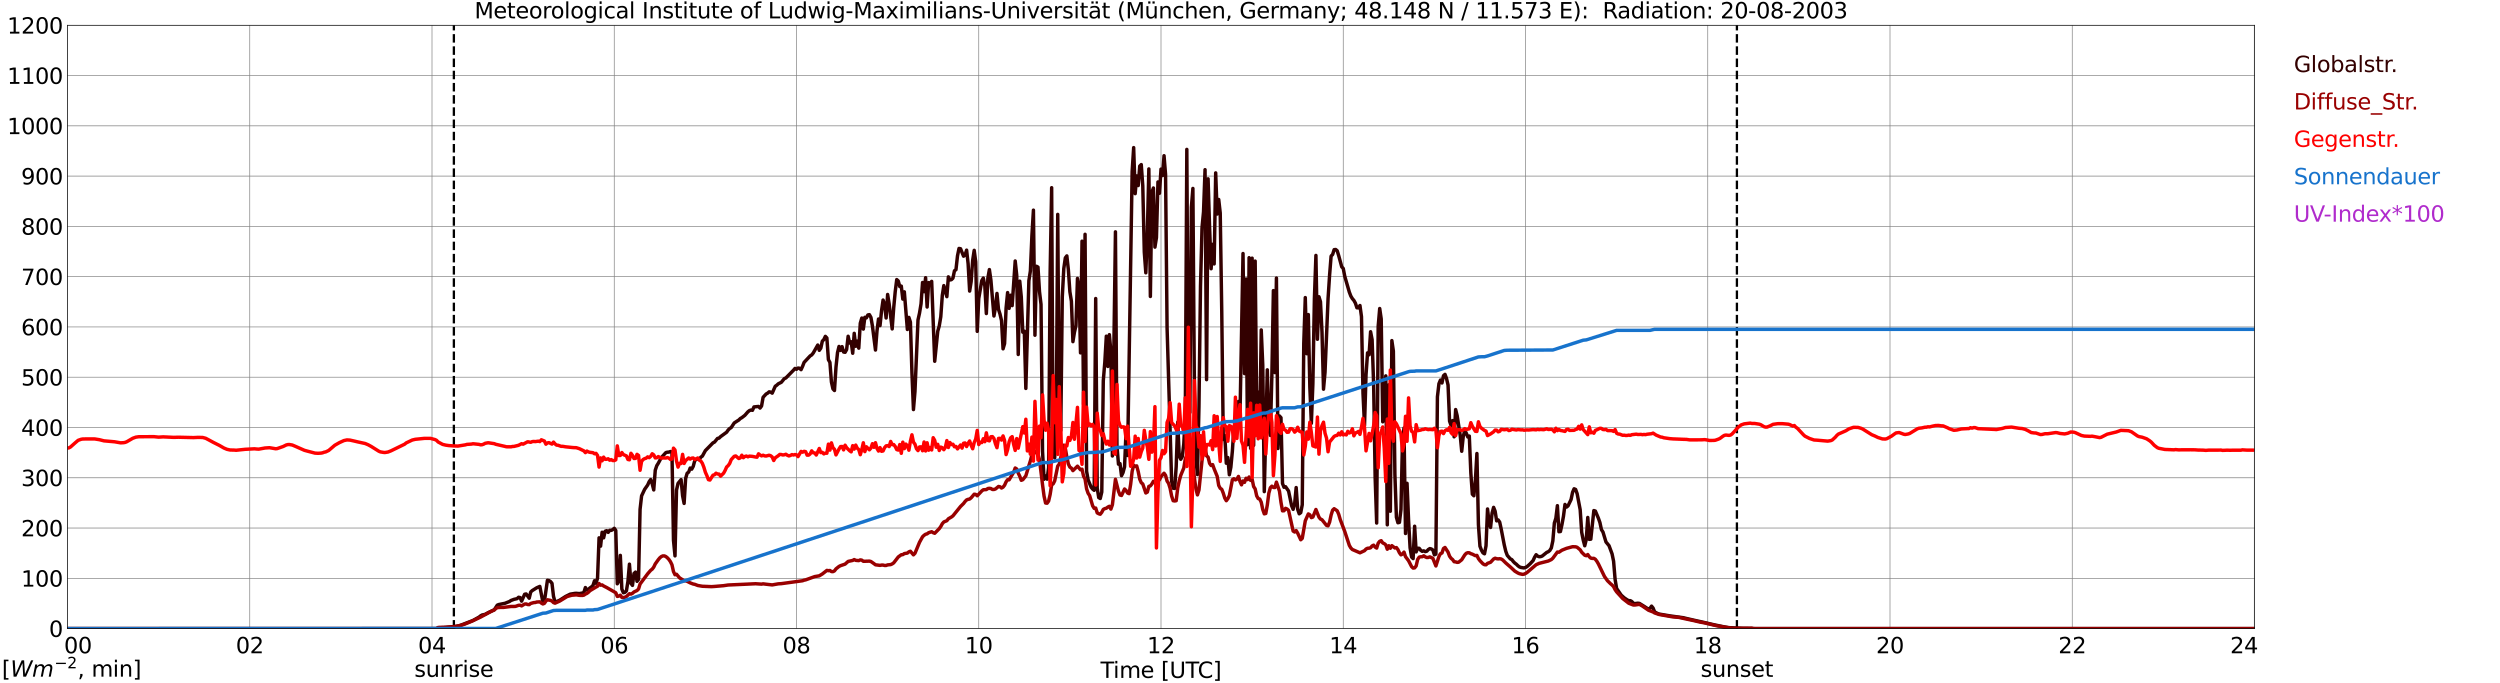 <?xml version="1.0" encoding="utf-8" standalone="no"?>
<!DOCTYPE svg PUBLIC "-//W3C//DTD SVG 1.1//EN"
  "http://www.w3.org/Graphics/SVG/1.1/DTD/svg11.dtd">
<svg xmlns:xlink="http://www.w3.org/1999/xlink" width="1085.4pt" height="296.64pt" viewBox="0 0 1085.4 296.64" xmlns="http://www.w3.org/2000/svg" version="1.1">
 <defs>
  <style type="text/css">*{stroke-linejoin: round; stroke-linecap: butt}</style>
 </defs>
 <g id="figure_1">
  <g id="patch_1">
   <path d="M 0 296.64 
L 1085.4 296.64 
L 1085.4 0 
L 0 0 
z
" style="fill: #ffffff"/>
  </g>
  <g id="axes_1">
   <g id="patch_2">
    <path d="M 29.306 272.909 
L 978.814 272.909 
L 978.814 10.976 
L 29.306 10.976 
z
" style="fill: #ffffff"/>
   </g>
   <g id="patch_3">
    <path d="M 978.814 272.909 
L 978.814 272.909 
L 978.814 10.976 
L 978.814 10.976 
z
" clip-path="url(#p5a6f5047ca)" style="fill: #d3d3d3; opacity: 0.25; stroke: #d3d3d3; stroke-linejoin: miter"/>
   </g>
   <g id="matplotlib.axis_1">
    <g id="xtick_1">
     <g id="line2d_1">
      <path d="M 29.306 272.909 
L 29.306 10.976 
" clip-path="url(#p5a6f5047ca)" style="fill: none; stroke: #808080; stroke-width: 0.3; stroke-linecap: square"/>
     </g>
     <g id="line2d_2"/>
     <g id="text_1">
      <!--    00 -->
      <g transform="translate(18.733 283.627) scale(0.095 -0.095)">
       <defs>
        <path id="DejaVuSans-20" transform="scale(0.016)"/>
        <path id="DejaVuSans-30" d="M 2034 4250 
Q 1547 4250 1301 3770 
Q 1056 3291 1056 2328 
Q 1056 1369 1301 889 
Q 1547 409 2034 409 
Q 2525 409 2770 889 
Q 3016 1369 3016 2328 
Q 3016 3291 2770 3770 
Q 2525 4250 2034 4250 
z
M 2034 4750 
Q 2819 4750 3233 4129 
Q 3647 3509 3647 2328 
Q 3647 1150 3233 529 
Q 2819 -91 2034 -91 
Q 1250 -91 836 529 
Q 422 1150 422 2328 
Q 422 3509 836 4129 
Q 1250 4750 2034 4750 
z
" transform="scale(0.016)"/>
       </defs>
       <use xlink:href="#DejaVuSans-20"/>
       <use xlink:href="#DejaVuSans-20" transform="translate(31.787 0)"/>
       <use xlink:href="#DejaVuSans-20" transform="translate(63.574 0)"/>
       <use xlink:href="#DejaVuSans-30" transform="translate(95.361 0)"/>
       <use xlink:href="#DejaVuSans-30" transform="translate(158.984 0)"/>
      </g>
     </g>
    </g>
    <g id="xtick_2">
     <g id="line2d_3">
      <path d="M 108.431 272.909 
L 108.431 10.976 
" clip-path="url(#p5a6f5047ca)" style="fill: none; stroke: #808080; stroke-width: 0.3; stroke-linecap: square"/>
     </g>
     <g id="line2d_4"/>
     <g id="text_2">
      <!-- 02 -->
      <g transform="translate(102.387 283.627) scale(0.095 -0.095)">
       <defs>
        <path id="DejaVuSans-32" d="M 1228 531 
L 3431 531 
L 3431 0 
L 469 0 
L 469 531 
Q 828 903 1448 1529 
Q 2069 2156 2228 2338 
Q 2531 2678 2651 2914 
Q 2772 3150 2772 3378 
Q 2772 3750 2511 3984 
Q 2250 4219 1831 4219 
Q 1534 4219 1204 4116 
Q 875 4013 500 3803 
L 500 4441 
Q 881 4594 1212 4672 
Q 1544 4750 1819 4750 
Q 2544 4750 2975 4387 
Q 3406 4025 3406 3419 
Q 3406 3131 3298 2873 
Q 3191 2616 2906 2266 
Q 2828 2175 2409 1742 
Q 1991 1309 1228 531 
z
" transform="scale(0.016)"/>
       </defs>
       <use xlink:href="#DejaVuSans-30"/>
       <use xlink:href="#DejaVuSans-32" transform="translate(63.623 0)"/>
      </g>
     </g>
    </g>
    <g id="xtick_3">
     <g id="line2d_5">
      <path d="M 187.557 272.909 
L 187.557 10.976 
" clip-path="url(#p5a6f5047ca)" style="fill: none; stroke: #808080; stroke-width: 0.3; stroke-linecap: square"/>
     </g>
     <g id="line2d_6"/>
     <g id="text_3">
      <!-- 04 -->
      <g transform="translate(181.513 283.627) scale(0.095 -0.095)">
       <defs>
        <path id="DejaVuSans-34" d="M 2419 4116 
L 825 1625 
L 2419 1625 
L 2419 4116 
z
M 2253 4666 
L 3047 4666 
L 3047 1625 
L 3713 1625 
L 3713 1100 
L 3047 1100 
L 3047 0 
L 2419 0 
L 2419 1100 
L 313 1100 
L 313 1709 
L 2253 4666 
z
" transform="scale(0.016)"/>
       </defs>
       <use xlink:href="#DejaVuSans-30"/>
       <use xlink:href="#DejaVuSans-34" transform="translate(63.623 0)"/>
      </g>
     </g>
    </g>
    <g id="xtick_4">
     <g id="line2d_7">
      <path d="M 266.683 272.909 
L 266.683 10.976 
" clip-path="url(#p5a6f5047ca)" style="fill: none; stroke: #808080; stroke-width: 0.3; stroke-linecap: square"/>
     </g>
     <g id="line2d_8"/>
     <g id="text_4">
      <!-- 06 -->
      <g transform="translate(260.638 283.627) scale(0.095 -0.095)">
       <defs>
        <path id="DejaVuSans-36" d="M 2113 2584 
Q 1688 2584 1439 2293 
Q 1191 2003 1191 1497 
Q 1191 994 1439 701 
Q 1688 409 2113 409 
Q 2538 409 2786 701 
Q 3034 994 3034 1497 
Q 3034 2003 2786 2293 
Q 2538 2584 2113 2584 
z
M 3366 4563 
L 3366 3988 
Q 3128 4100 2886 4159 
Q 2644 4219 2406 4219 
Q 1781 4219 1451 3797 
Q 1122 3375 1075 2522 
Q 1259 2794 1537 2939 
Q 1816 3084 2150 3084 
Q 2853 3084 3261 2657 
Q 3669 2231 3669 1497 
Q 3669 778 3244 343 
Q 2819 -91 2113 -91 
Q 1303 -91 875 529 
Q 447 1150 447 2328 
Q 447 3434 972 4092 
Q 1497 4750 2381 4750 
Q 2619 4750 2861 4703 
Q 3103 4656 3366 4563 
z
" transform="scale(0.016)"/>
       </defs>
       <use xlink:href="#DejaVuSans-30"/>
       <use xlink:href="#DejaVuSans-36" transform="translate(63.623 0)"/>
      </g>
     </g>
    </g>
    <g id="xtick_5">
     <g id="line2d_9">
      <path d="M 345.808 272.909 
L 345.808 10.976 
" clip-path="url(#p5a6f5047ca)" style="fill: none; stroke: #808080; stroke-width: 0.3; stroke-linecap: square"/>
     </g>
     <g id="line2d_10"/>
     <g id="text_5">
      <!-- 08 -->
      <g transform="translate(339.764 283.627) scale(0.095 -0.095)">
       <defs>
        <path id="DejaVuSans-38" d="M 2034 2216 
Q 1584 2216 1326 1975 
Q 1069 1734 1069 1313 
Q 1069 891 1326 650 
Q 1584 409 2034 409 
Q 2484 409 2743 651 
Q 3003 894 3003 1313 
Q 3003 1734 2745 1975 
Q 2488 2216 2034 2216 
z
M 1403 2484 
Q 997 2584 770 2862 
Q 544 3141 544 3541 
Q 544 4100 942 4425 
Q 1341 4750 2034 4750 
Q 2731 4750 3128 4425 
Q 3525 4100 3525 3541 
Q 3525 3141 3298 2862 
Q 3072 2584 2669 2484 
Q 3125 2378 3379 2068 
Q 3634 1759 3634 1313 
Q 3634 634 3220 271 
Q 2806 -91 2034 -91 
Q 1263 -91 848 271 
Q 434 634 434 1313 
Q 434 1759 690 2068 
Q 947 2378 1403 2484 
z
M 1172 3481 
Q 1172 3119 1398 2916 
Q 1625 2713 2034 2713 
Q 2441 2713 2670 2916 
Q 2900 3119 2900 3481 
Q 2900 3844 2670 4047 
Q 2441 4250 2034 4250 
Q 1625 4250 1398 4047 
Q 1172 3844 1172 3481 
z
" transform="scale(0.016)"/>
       </defs>
       <use xlink:href="#DejaVuSans-30"/>
       <use xlink:href="#DejaVuSans-38" transform="translate(63.623 0)"/>
      </g>
     </g>
    </g>
    <g id="xtick_6">
     <g id="line2d_11">
      <path d="M 424.934 272.909 
L 424.934 10.976 
" clip-path="url(#p5a6f5047ca)" style="fill: none; stroke: #808080; stroke-width: 0.3; stroke-linecap: square"/>
     </g>
     <g id="line2d_12"/>
     <g id="text_6">
      <!-- 10 -->
      <g transform="translate(418.89 283.627) scale(0.095 -0.095)">
       <defs>
        <path id="DejaVuSans-31" d="M 794 531 
L 1825 531 
L 1825 4091 
L 703 3866 
L 703 4441 
L 1819 4666 
L 2450 4666 
L 2450 531 
L 3481 531 
L 3481 0 
L 794 0 
L 794 531 
z
" transform="scale(0.016)"/>
       </defs>
       <use xlink:href="#DejaVuSans-31"/>
       <use xlink:href="#DejaVuSans-30" transform="translate(63.623 0)"/>
      </g>
     </g>
    </g>
    <g id="xtick_7">
     <g id="line2d_13">
      <path d="M 504.06 272.909 
L 504.06 10.976 
" clip-path="url(#p5a6f5047ca)" style="fill: none; stroke: #808080; stroke-width: 0.3; stroke-linecap: square"/>
     </g>
     <g id="line2d_14"/>
     <g id="text_7">
      <!-- 12 -->
      <g transform="translate(498.015 283.627) scale(0.095 -0.095)">
       <use xlink:href="#DejaVuSans-31"/>
       <use xlink:href="#DejaVuSans-32" transform="translate(63.623 0)"/>
      </g>
     </g>
    </g>
    <g id="xtick_8">
     <g id="line2d_15">
      <path d="M 583.185 272.909 
L 583.185 10.976 
" clip-path="url(#p5a6f5047ca)" style="fill: none; stroke: #808080; stroke-width: 0.3; stroke-linecap: square"/>
     </g>
     <g id="line2d_16"/>
     <g id="text_8">
      <!-- 14 -->
      <g transform="translate(577.141 283.627) scale(0.095 -0.095)">
       <use xlink:href="#DejaVuSans-31"/>
       <use xlink:href="#DejaVuSans-34" transform="translate(63.623 0)"/>
      </g>
     </g>
    </g>
    <g id="xtick_9">
     <g id="line2d_17">
      <path d="M 662.311 272.909 
L 662.311 10.976 
" clip-path="url(#p5a6f5047ca)" style="fill: none; stroke: #808080; stroke-width: 0.3; stroke-linecap: square"/>
     </g>
     <g id="line2d_18"/>
     <g id="text_9">
      <!-- 16 -->
      <g transform="translate(656.267 283.627) scale(0.095 -0.095)">
       <use xlink:href="#DejaVuSans-31"/>
       <use xlink:href="#DejaVuSans-36" transform="translate(63.623 0)"/>
      </g>
     </g>
    </g>
    <g id="xtick_10">
     <g id="line2d_19">
      <path d="M 741.437 272.909 
L 741.437 10.976 
" clip-path="url(#p5a6f5047ca)" style="fill: none; stroke: #808080; stroke-width: 0.3; stroke-linecap: square"/>
     </g>
     <g id="line2d_20"/>
     <g id="text_10">
      <!-- 18 -->
      <g transform="translate(735.392 283.627) scale(0.095 -0.095)">
       <use xlink:href="#DejaVuSans-31"/>
       <use xlink:href="#DejaVuSans-38" transform="translate(63.623 0)"/>
      </g>
     </g>
    </g>
    <g id="xtick_11">
     <g id="line2d_21">
      <path d="M 820.562 272.909 
L 820.562 10.976 
" clip-path="url(#p5a6f5047ca)" style="fill: none; stroke: #808080; stroke-width: 0.3; stroke-linecap: square"/>
     </g>
     <g id="line2d_22"/>
     <g id="text_11">
      <!-- 20 -->
      <g transform="translate(814.518 283.627) scale(0.095 -0.095)">
       <use xlink:href="#DejaVuSans-32"/>
       <use xlink:href="#DejaVuSans-30" transform="translate(63.623 0)"/>
      </g>
     </g>
    </g>
    <g id="xtick_12">
     <g id="line2d_23">
      <path d="M 899.688 272.909 
L 899.688 10.976 
" clip-path="url(#p5a6f5047ca)" style="fill: none; stroke: #808080; stroke-width: 0.3; stroke-linecap: square"/>
     </g>
     <g id="line2d_24"/>
     <g id="text_12">
      <!-- 22 -->
      <g transform="translate(893.644 283.627) scale(0.095 -0.095)">
       <use xlink:href="#DejaVuSans-32"/>
       <use xlink:href="#DejaVuSans-32" transform="translate(63.623 0)"/>
      </g>
     </g>
    </g>
    <g id="xtick_13">
     <g id="line2d_25">
      <path d="M 978.814 272.909 
L 978.814 10.976 
" clip-path="url(#p5a6f5047ca)" style="fill: none; stroke: #808080; stroke-width: 0.3; stroke-linecap: square"/>
     </g>
     <g id="line2d_26"/>
     <g id="text_13">
      <!-- 24    -->
      <g transform="translate(968.241 283.627) scale(0.095 -0.095)">
       <use xlink:href="#DejaVuSans-32"/>
       <use xlink:href="#DejaVuSans-34" transform="translate(63.623 0)"/>
       <use xlink:href="#DejaVuSans-20" transform="translate(127.246 0)"/>
       <use xlink:href="#DejaVuSans-20" transform="translate(159.033 0)"/>
       <use xlink:href="#DejaVuSans-20" transform="translate(190.82 0)"/>
      </g>
     </g>
    </g>
    <g id="text_14">
     <!-- Time [UTC] -->
     <g transform="translate(477.806 294.322) scale(0.095 -0.095)">
      <defs>
       <path id="DejaVuSans-54" d="M -19 4666 
L 3928 4666 
L 3928 4134 
L 2272 4134 
L 2272 0 
L 1638 0 
L 1638 4134 
L -19 4134 
L -19 4666 
z
" transform="scale(0.016)"/>
       <path id="DejaVuSans-69" d="M 603 3500 
L 1178 3500 
L 1178 0 
L 603 0 
L 603 3500 
z
M 603 4863 
L 1178 4863 
L 1178 4134 
L 603 4134 
L 603 4863 
z
" transform="scale(0.016)"/>
       <path id="DejaVuSans-6d" d="M 3328 2828 
Q 3544 3216 3844 3400 
Q 4144 3584 4550 3584 
Q 5097 3584 5394 3201 
Q 5691 2819 5691 2113 
L 5691 0 
L 5113 0 
L 5113 2094 
Q 5113 2597 4934 2840 
Q 4756 3084 4391 3084 
Q 3944 3084 3684 2787 
Q 3425 2491 3425 1978 
L 3425 0 
L 2847 0 
L 2847 2094 
Q 2847 2600 2669 2842 
Q 2491 3084 2119 3084 
Q 1678 3084 1418 2786 
Q 1159 2488 1159 1978 
L 1159 0 
L 581 0 
L 581 3500 
L 1159 3500 
L 1159 2956 
Q 1356 3278 1631 3431 
Q 1906 3584 2284 3584 
Q 2666 3584 2933 3390 
Q 3200 3197 3328 2828 
z
" transform="scale(0.016)"/>
       <path id="DejaVuSans-65" d="M 3597 1894 
L 3597 1613 
L 953 1613 
Q 991 1019 1311 708 
Q 1631 397 2203 397 
Q 2534 397 2845 478 
Q 3156 559 3463 722 
L 3463 178 
Q 3153 47 2828 -22 
Q 2503 -91 2169 -91 
Q 1331 -91 842 396 
Q 353 884 353 1716 
Q 353 2575 817 3079 
Q 1281 3584 2069 3584 
Q 2775 3584 3186 3129 
Q 3597 2675 3597 1894 
z
M 3022 2063 
Q 3016 2534 2758 2815 
Q 2500 3097 2075 3097 
Q 1594 3097 1305 2825 
Q 1016 2553 972 2059 
L 3022 2063 
z
" transform="scale(0.016)"/>
       <path id="DejaVuSans-5b" d="M 550 4863 
L 1875 4863 
L 1875 4416 
L 1125 4416 
L 1125 -397 
L 1875 -397 
L 1875 -844 
L 550 -844 
L 550 4863 
z
" transform="scale(0.016)"/>
       <path id="DejaVuSans-55" d="M 556 4666 
L 1191 4666 
L 1191 1831 
Q 1191 1081 1462 751 
Q 1734 422 2344 422 
Q 2950 422 3222 751 
Q 3494 1081 3494 1831 
L 3494 4666 
L 4128 4666 
L 4128 1753 
Q 4128 841 3676 375 
Q 3225 -91 2344 -91 
Q 1459 -91 1007 375 
Q 556 841 556 1753 
L 556 4666 
z
" transform="scale(0.016)"/>
       <path id="DejaVuSans-43" d="M 4122 4306 
L 4122 3641 
Q 3803 3938 3442 4084 
Q 3081 4231 2675 4231 
Q 1875 4231 1450 3742 
Q 1025 3253 1025 2328 
Q 1025 1406 1450 917 
Q 1875 428 2675 428 
Q 3081 428 3442 575 
Q 3803 722 4122 1019 
L 4122 359 
Q 3791 134 3420 21 
Q 3050 -91 2638 -91 
Q 1578 -91 968 557 
Q 359 1206 359 2328 
Q 359 3453 968 4101 
Q 1578 4750 2638 4750 
Q 3056 4750 3426 4639 
Q 3797 4528 4122 4306 
z
" transform="scale(0.016)"/>
       <path id="DejaVuSans-5d" d="M 1947 4863 
L 1947 -844 
L 622 -844 
L 622 -397 
L 1369 -397 
L 1369 4416 
L 622 4416 
L 622 4863 
L 1947 4863 
z
" transform="scale(0.016)"/>
      </defs>
      <use xlink:href="#DejaVuSans-54"/>
      <use xlink:href="#DejaVuSans-69" transform="translate(57.959 0)"/>
      <use xlink:href="#DejaVuSans-6d" transform="translate(85.742 0)"/>
      <use xlink:href="#DejaVuSans-65" transform="translate(183.154 0)"/>
      <use xlink:href="#DejaVuSans-20" transform="translate(244.678 0)"/>
      <use xlink:href="#DejaVuSans-5b" transform="translate(276.465 0)"/>
      <use xlink:href="#DejaVuSans-55" transform="translate(315.479 0)"/>
      <use xlink:href="#DejaVuSans-54" transform="translate(388.672 0)"/>
      <use xlink:href="#DejaVuSans-43" transform="translate(443.881 0)"/>
      <use xlink:href="#DejaVuSans-5d" transform="translate(513.705 0)"/>
     </g>
    </g>
   </g>
   <g id="matplotlib.axis_2">
    <g id="ytick_1">
     <g id="line2d_27">
      <path d="M 29.306 272.909 
L 978.814 272.909 
" clip-path="url(#p5a6f5047ca)" style="fill: none; stroke: #808080; stroke-width: 0.3; stroke-linecap: square"/>
     </g>
     <g id="line2d_28"/>
     <g id="text_15">
      <!-- 0 -->
      <g transform="translate(21.261 276.518) scale(0.095 -0.095)">
       <use xlink:href="#DejaVuSans-30"/>
      </g>
     </g>
    </g>
    <g id="ytick_2">
     <g id="line2d_29">
      <path d="M 29.306 251.081 
L 978.814 251.081 
" clip-path="url(#p5a6f5047ca)" style="fill: none; stroke: #808080; stroke-width: 0.3; stroke-linecap: square"/>
     </g>
     <g id="line2d_30"/>
     <g id="text_16">
      <!-- 100 -->
      <g transform="translate(9.173 254.69) scale(0.095 -0.095)">
       <use xlink:href="#DejaVuSans-31"/>
       <use xlink:href="#DejaVuSans-30" transform="translate(63.623 0)"/>
       <use xlink:href="#DejaVuSans-30" transform="translate(127.246 0)"/>
      </g>
     </g>
    </g>
    <g id="ytick_3">
     <g id="line2d_31">
      <path d="M 29.306 229.253 
L 978.814 229.253 
" clip-path="url(#p5a6f5047ca)" style="fill: none; stroke: #808080; stroke-width: 0.3; stroke-linecap: square"/>
     </g>
     <g id="line2d_32"/>
     <g id="text_17">
      <!-- 200 -->
      <g transform="translate(9.173 232.863) scale(0.095 -0.095)">
       <use xlink:href="#DejaVuSans-32"/>
       <use xlink:href="#DejaVuSans-30" transform="translate(63.623 0)"/>
       <use xlink:href="#DejaVuSans-30" transform="translate(127.246 0)"/>
      </g>
     </g>
    </g>
    <g id="ytick_4">
     <g id="line2d_33">
      <path d="M 29.306 207.426 
L 978.814 207.426 
" clip-path="url(#p5a6f5047ca)" style="fill: none; stroke: #808080; stroke-width: 0.3; stroke-linecap: square"/>
     </g>
     <g id="line2d_34"/>
     <g id="text_18">
      <!-- 300 -->
      <g transform="translate(9.173 211.035) scale(0.095 -0.095)">
       <defs>
        <path id="DejaVuSans-33" d="M 2597 2516 
Q 3050 2419 3304 2112 
Q 3559 1806 3559 1356 
Q 3559 666 3084 287 
Q 2609 -91 1734 -91 
Q 1441 -91 1130 -33 
Q 819 25 488 141 
L 488 750 
Q 750 597 1062 519 
Q 1375 441 1716 441 
Q 2309 441 2620 675 
Q 2931 909 2931 1356 
Q 2931 1769 2642 2001 
Q 2353 2234 1838 2234 
L 1294 2234 
L 1294 2753 
L 1863 2753 
Q 2328 2753 2575 2939 
Q 2822 3125 2822 3475 
Q 2822 3834 2567 4026 
Q 2313 4219 1838 4219 
Q 1578 4219 1281 4162 
Q 984 4106 628 3988 
L 628 4550 
Q 988 4650 1302 4700 
Q 1616 4750 1894 4750 
Q 2613 4750 3031 4423 
Q 3450 4097 3450 3541 
Q 3450 3153 3228 2886 
Q 3006 2619 2597 2516 
z
" transform="scale(0.016)"/>
       </defs>
       <use xlink:href="#DejaVuSans-33"/>
       <use xlink:href="#DejaVuSans-30" transform="translate(63.623 0)"/>
       <use xlink:href="#DejaVuSans-30" transform="translate(127.246 0)"/>
      </g>
     </g>
    </g>
    <g id="ytick_5">
     <g id="line2d_35">
      <path d="M 29.306 185.598 
L 978.814 185.598 
" clip-path="url(#p5a6f5047ca)" style="fill: none; stroke: #808080; stroke-width: 0.3; stroke-linecap: square"/>
     </g>
     <g id="line2d_36"/>
     <g id="text_19">
      <!-- 400 -->
      <g transform="translate(9.173 189.207) scale(0.095 -0.095)">
       <use xlink:href="#DejaVuSans-34"/>
       <use xlink:href="#DejaVuSans-30" transform="translate(63.623 0)"/>
       <use xlink:href="#DejaVuSans-30" transform="translate(127.246 0)"/>
      </g>
     </g>
    </g>
    <g id="ytick_6">
     <g id="line2d_37">
      <path d="M 29.306 163.77 
L 978.814 163.77 
" clip-path="url(#p5a6f5047ca)" style="fill: none; stroke: #808080; stroke-width: 0.3; stroke-linecap: square"/>
     </g>
     <g id="line2d_38"/>
     <g id="text_20">
      <!-- 500 -->
      <g transform="translate(9.173 167.379) scale(0.095 -0.095)">
       <defs>
        <path id="DejaVuSans-35" d="M 691 4666 
L 3169 4666 
L 3169 4134 
L 1269 4134 
L 1269 2991 
Q 1406 3038 1543 3061 
Q 1681 3084 1819 3084 
Q 2600 3084 3056 2656 
Q 3513 2228 3513 1497 
Q 3513 744 3044 326 
Q 2575 -91 1722 -91 
Q 1428 -91 1123 -41 
Q 819 9 494 109 
L 494 744 
Q 775 591 1075 516 
Q 1375 441 1709 441 
Q 2250 441 2565 725 
Q 2881 1009 2881 1497 
Q 2881 1984 2565 2268 
Q 2250 2553 1709 2553 
Q 1456 2553 1204 2497 
Q 953 2441 691 2322 
L 691 4666 
z
" transform="scale(0.016)"/>
       </defs>
       <use xlink:href="#DejaVuSans-35"/>
       <use xlink:href="#DejaVuSans-30" transform="translate(63.623 0)"/>
       <use xlink:href="#DejaVuSans-30" transform="translate(127.246 0)"/>
      </g>
     </g>
    </g>
    <g id="ytick_7">
     <g id="line2d_39">
      <path d="M 29.306 141.942 
L 978.814 141.942 
" clip-path="url(#p5a6f5047ca)" style="fill: none; stroke: #808080; stroke-width: 0.3; stroke-linecap: square"/>
     </g>
     <g id="line2d_40"/>
     <g id="text_21">
      <!-- 600 -->
      <g transform="translate(9.173 145.551) scale(0.095 -0.095)">
       <use xlink:href="#DejaVuSans-36"/>
       <use xlink:href="#DejaVuSans-30" transform="translate(63.623 0)"/>
       <use xlink:href="#DejaVuSans-30" transform="translate(127.246 0)"/>
      </g>
     </g>
    </g>
    <g id="ytick_8">
     <g id="line2d_41">
      <path d="M 29.306 120.114 
L 978.814 120.114 
" clip-path="url(#p5a6f5047ca)" style="fill: none; stroke: #808080; stroke-width: 0.3; stroke-linecap: square"/>
     </g>
     <g id="line2d_42"/>
     <g id="text_22">
      <!-- 700 -->
      <g transform="translate(9.173 123.724) scale(0.095 -0.095)">
       <defs>
        <path id="DejaVuSans-37" d="M 525 4666 
L 3525 4666 
L 3525 4397 
L 1831 0 
L 1172 0 
L 2766 4134 
L 525 4134 
L 525 4666 
z
" transform="scale(0.016)"/>
       </defs>
       <use xlink:href="#DejaVuSans-37"/>
       <use xlink:href="#DejaVuSans-30" transform="translate(63.623 0)"/>
       <use xlink:href="#DejaVuSans-30" transform="translate(127.246 0)"/>
      </g>
     </g>
    </g>
    <g id="ytick_9">
     <g id="line2d_43">
      <path d="M 29.306 98.287 
L 978.814 98.287 
" clip-path="url(#p5a6f5047ca)" style="fill: none; stroke: #808080; stroke-width: 0.3; stroke-linecap: square"/>
     </g>
     <g id="line2d_44"/>
     <g id="text_23">
      <!-- 800 -->
      <g transform="translate(9.173 101.896) scale(0.095 -0.095)">
       <use xlink:href="#DejaVuSans-38"/>
       <use xlink:href="#DejaVuSans-30" transform="translate(63.623 0)"/>
       <use xlink:href="#DejaVuSans-30" transform="translate(127.246 0)"/>
      </g>
     </g>
    </g>
    <g id="ytick_10">
     <g id="line2d_45">
      <path d="M 29.306 76.459 
L 978.814 76.459 
" clip-path="url(#p5a6f5047ca)" style="fill: none; stroke: #808080; stroke-width: 0.3; stroke-linecap: square"/>
     </g>
     <g id="line2d_46"/>
     <g id="text_24">
      <!-- 900 -->
      <g transform="translate(9.173 80.068) scale(0.095 -0.095)">
       <defs>
        <path id="DejaVuSans-39" d="M 703 97 
L 703 672 
Q 941 559 1184 500 
Q 1428 441 1663 441 
Q 2288 441 2617 861 
Q 2947 1281 2994 2138 
Q 2813 1869 2534 1725 
Q 2256 1581 1919 1581 
Q 1219 1581 811 2004 
Q 403 2428 403 3163 
Q 403 3881 828 4315 
Q 1253 4750 1959 4750 
Q 2769 4750 3195 4129 
Q 3622 3509 3622 2328 
Q 3622 1225 3098 567 
Q 2575 -91 1691 -91 
Q 1453 -91 1209 -44 
Q 966 3 703 97 
z
M 1959 2075 
Q 2384 2075 2632 2365 
Q 2881 2656 2881 3163 
Q 2881 3666 2632 3958 
Q 2384 4250 1959 4250 
Q 1534 4250 1286 3958 
Q 1038 3666 1038 3163 
Q 1038 2656 1286 2365 
Q 1534 2075 1959 2075 
z
" transform="scale(0.016)"/>
       </defs>
       <use xlink:href="#DejaVuSans-39"/>
       <use xlink:href="#DejaVuSans-30" transform="translate(63.623 0)"/>
       <use xlink:href="#DejaVuSans-30" transform="translate(127.246 0)"/>
      </g>
     </g>
    </g>
    <g id="ytick_11">
     <g id="line2d_47">
      <path d="M 29.306 54.631 
L 978.814 54.631 
" clip-path="url(#p5a6f5047ca)" style="fill: none; stroke: #808080; stroke-width: 0.3; stroke-linecap: square"/>
     </g>
     <g id="line2d_48"/>
     <g id="text_25">
      <!-- 1000 -->
      <g transform="translate(3.128 58.24) scale(0.095 -0.095)">
       <use xlink:href="#DejaVuSans-31"/>
       <use xlink:href="#DejaVuSans-30" transform="translate(63.623 0)"/>
       <use xlink:href="#DejaVuSans-30" transform="translate(127.246 0)"/>
       <use xlink:href="#DejaVuSans-30" transform="translate(190.869 0)"/>
      </g>
     </g>
    </g>
    <g id="ytick_12">
     <g id="line2d_49">
      <path d="M 29.306 32.803 
L 978.814 32.803 
" clip-path="url(#p5a6f5047ca)" style="fill: none; stroke: #808080; stroke-width: 0.3; stroke-linecap: square"/>
     </g>
     <g id="line2d_50"/>
     <g id="text_26">
      <!-- 1100 -->
      <g transform="translate(3.128 36.413) scale(0.095 -0.095)">
       <use xlink:href="#DejaVuSans-31"/>
       <use xlink:href="#DejaVuSans-31" transform="translate(63.623 0)"/>
       <use xlink:href="#DejaVuSans-30" transform="translate(127.246 0)"/>
       <use xlink:href="#DejaVuSans-30" transform="translate(190.869 0)"/>
      </g>
     </g>
    </g>
    <g id="ytick_13">
     <g id="line2d_51">
      <path d="M 29.306 10.976 
L 978.814 10.976 
" clip-path="url(#p5a6f5047ca)" style="fill: none; stroke: #808080; stroke-width: 0.3; stroke-linecap: square"/>
     </g>
     <g id="line2d_52"/>
     <g id="text_27">
      <!-- 1200 -->
      <g transform="translate(3.128 14.585) scale(0.095 -0.095)">
       <use xlink:href="#DejaVuSans-31"/>
       <use xlink:href="#DejaVuSans-32" transform="translate(63.623 0)"/>
       <use xlink:href="#DejaVuSans-30" transform="translate(127.246 0)"/>
       <use xlink:href="#DejaVuSans-30" transform="translate(190.869 0)"/>
      </g>
     </g>
    </g>
   </g>
   <g id="line2d_53">
    <path d="M 197.052 272.909 
L 197.052 10.976 
" clip-path="url(#p5a6f5047ca)" style="fill: none; stroke-dasharray: 3.7,1.6; stroke-dashoffset: 0; stroke: #000000"/>
   </g>
   <g id="line2d_54">
    <path d="M 754.097 272.909 
L 754.097 10.976 
" clip-path="url(#p5a6f5047ca)" style="fill: none; stroke-dasharray: 3.7,1.6; stroke-dashoffset: 0; stroke: #000000"/>
   </g>
   <g id="line2d_55">
    <path d="M 29.306 272.909 
L 189.535 272.909 
L 190.195 272.538 
L 192.832 272.457 
L 196.788 272.127 
L 198.767 271.8 
L 199.426 271.678 
L 205.36 269.384 
L 207.998 267.91 
L 208.657 267.378 
L 209.317 267.009 
L 210.635 266.723 
L 211.954 265.985 
L 214.592 264.756 
L 215.91 262.709 
L 216.57 262.464 
L 219.207 261.932 
L 221.186 261.152 
L 221.845 260.703 
L 223.164 260.212 
L 224.482 259.923 
L 225.142 259.31 
L 225.801 259.432 
L 226.461 260.989 
L 227.779 258 
L 228.439 257.876 
L 229.757 259.72 
L 230.417 257.016 
L 231.076 256.403 
L 233.054 255.174 
L 234.373 254.6 
L 235.692 261.358 
L 236.351 261.152 
L 237.67 251.939 
L 238.329 252.061 
L 238.989 252.471 
L 239.648 253.249 
L 240.308 258.9 
L 240.967 261.358 
L 241.626 261.194 
L 242.945 260.62 
L 245.583 258.941 
L 247.561 257.959 
L 249.539 257.632 
L 250.198 257.59 
L 251.517 257.712 
L 252.836 257.468 
L 253.495 257.221 
L 254.155 255.093 
L 254.814 256.197 
L 255.473 255.87 
L 256.133 255.257 
L 256.792 254.805 
L 257.451 254.191 
L 258.111 252.144 
L 258.77 253.249 
L 259.43 250.996 
L 260.089 233.51 
L 260.748 237.113 
L 261.408 231.093 
L 262.067 233.51 
L 262.726 230.644 
L 263.386 230.397 
L 264.045 231.135 
L 264.705 230.233 
L 265.364 230.275 
L 266.023 229.947 
L 266.683 229.373 
L 267.342 230.275 
L 268.002 253.454 
L 268.661 252.349 
L 269.32 241.128 
L 269.98 255.748 
L 270.639 257.343 
L 271.298 257.18 
L 271.958 256.566 
L 272.617 252.471 
L 273.277 244.937 
L 273.936 253.29 
L 274.595 254.15 
L 275.255 248.99 
L 275.914 248.377 
L 276.573 252.389 
L 277.233 251.529 
L 277.892 221.142 
L 278.552 215.286 
L 279.87 212.461 
L 281.189 210.577 
L 281.849 209.102 
L 282.508 208.2 
L 283.167 210.084 
L 283.827 212.706 
L 284.486 204.147 
L 285.145 202.18 
L 285.805 201.117 
L 287.124 198.659 
L 289.102 196.49 
L 289.761 196.324 
L 290.42 196.285 
L 291.08 196.038 
L 291.739 196.285 
L 292.399 234.575 
L 293.058 241.333 
L 293.717 212.747 
L 294.377 209.881 
L 295.696 208.242 
L 296.355 215.244 
L 297.014 218.562 
L 297.674 207.709 
L 298.333 205.457 
L 298.992 204.966 
L 299.652 203.204 
L 300.311 203.697 
L 300.971 202.468 
L 301.63 200.011 
L 302.289 199.397 
L 302.949 199.234 
L 303.608 199.478 
L 304.267 198.496 
L 304.927 198.044 
L 306.246 195.63 
L 309.543 192.271 
L 310.202 191.943 
L 311.521 190.345 
L 312.18 190.223 
L 312.839 189.568 
L 315.477 187.643 
L 316.136 186.7 
L 316.796 186.045 
L 317.455 185.637 
L 318.774 183.629 
L 320.093 182.769 
L 320.752 182.361 
L 321.411 181.706 
L 322.071 181.337 
L 323.39 180.313 
L 324.708 178.796 
L 325.368 178.266 
L 326.027 178.019 
L 326.686 178.141 
L 327.346 176.668 
L 329.324 176.463 
L 329.983 177.159 
L 330.643 176.258 
L 331.302 172.49 
L 332.621 171.058 
L 333.28 170.689 
L 333.94 170.115 
L 334.599 170.238 
L 335.258 170.689 
L 336.577 167.699 
L 337.236 167.249 
L 337.896 166.634 
L 339.215 165.979 
L 340.533 164.381 
L 341.193 164.095 
L 344.49 160.738 
L 345.149 159.959 
L 345.808 160.328 
L 346.468 159.795 
L 347.127 159.878 
L 347.787 160.491 
L 348.446 159.057 
L 349.105 157.337 
L 351.743 154.513 
L 352.402 154.102 
L 353.062 153.284 
L 355.04 149.802 
L 355.699 152.097 
L 356.359 151.154 
L 357.018 148.124 
L 357.677 147.428 
L 358.337 146.035 
L 358.996 146.731 
L 359.655 156.15 
L 360.315 157.337 
L 360.974 165.857 
L 361.634 168.845 
L 362.293 169.541 
L 362.952 159.385 
L 363.612 153.12 
L 364.271 150.418 
L 364.93 152.138 
L 365.59 150.499 
L 366.249 152.834 
L 366.909 152.957 
L 367.568 151.769 
L 368.227 145.993 
L 368.887 148.942 
L 369.546 148.371 
L 370.206 153.365 
L 370.865 144.725 
L 371.524 150.335 
L 372.184 148.082 
L 372.843 151.154 
L 373.502 140.342 
L 374.162 138.09 
L 374.821 142.881 
L 375.481 137.762 
L 376.14 138.009 
L 376.799 136.739 
L 377.459 136.616 
L 378.118 137.804 
L 378.777 141.571 
L 380.096 151.974 
L 380.756 143.619 
L 381.415 138.5 
L 382.074 141.366 
L 382.734 134.855 
L 383.393 130.269 
L 384.053 132.233 
L 384.712 138.05 
L 385.371 127.852 
L 386.031 131.947 
L 387.349 142.8 
L 388.009 133.667 
L 388.668 126.624 
L 389.328 121.383 
L 389.987 121.996 
L 390.646 124.412 
L 391.306 124.207 
L 391.965 129.858 
L 392.624 126.706 
L 393.943 143.045 
L 394.603 137.804 
L 395.262 139.851 
L 395.921 161.801 
L 396.581 177.814 
L 397.24 169.993 
L 398.559 138.91 
L 399.218 135.92 
L 399.878 131.906 
L 400.537 122.651 
L 401.196 126.624 
L 401.856 120.562 
L 402.515 133.298 
L 403.175 122.692 
L 403.834 123.061 
L 404.493 122.16 
L 405.812 156.846 
L 407.131 143.824 
L 407.79 141.49 
L 408.45 137.518 
L 409.109 128.263 
L 409.768 124.002 
L 411.087 128.793 
L 411.746 120.193 
L 412.406 121.546 
L 413.065 121.422 
L 413.725 120.767 
L 414.384 117.574 
L 415.043 117.083 
L 415.703 111.102 
L 416.362 107.867 
L 417.022 107.989 
L 418.34 111.226 
L 419 110.694 
L 419.659 108.605 
L 420.318 114.503 
L 420.978 126.377 
L 421.637 122.243 
L 422.297 112.986 
L 422.956 108.685 
L 423.615 113.682 
L 424.275 143.865 
L 424.934 129.614 
L 426.253 121.832 
L 426.912 120.726 
L 427.572 124.166 
L 428.231 136.125 
L 428.89 120.726 
L 429.55 117.041 
L 430.209 121.627 
L 431.528 137.19 
L 432.187 133.626 
L 432.847 127.403 
L 433.506 134.281 
L 434.165 136.37 
L 434.825 139.238 
L 435.484 151.442 
L 436.144 149.189 
L 436.803 133.75 
L 437.462 127.034 
L 438.122 133.873 
L 438.781 128.18 
L 439.44 132.685 
L 440.759 113.313 
L 441.419 119.497 
L 442.078 153.897 
L 442.737 122.077 
L 443.397 128.876 
L 444.056 144.234 
L 444.716 143.782 
L 445.375 168.642 
L 446.694 121.874 
L 447.353 117.654 
L 448.012 102.257 
L 448.672 91.241 
L 449.331 145.544 
L 449.991 115.607 
L 450.65 115.976 
L 451.309 126.624 
L 451.969 132.152 
L 452.628 195.997 
L 453.287 208.078 
L 453.947 206.605 
L 454.606 208.037 
L 455.266 203.082 
L 455.925 118.473 
L 456.584 81.495 
L 457.244 197.514 
L 457.903 198.782 
L 458.563 185.432 
L 459.222 93.083 
L 459.881 180.721 
L 460.541 186.905 
L 461.2 128.918 
L 461.859 116.589 
L 462.519 111.962 
L 463.178 111.102 
L 463.838 117.083 
L 464.497 126.665 
L 465.156 130.76 
L 465.816 148.329 
L 466.475 144.273 
L 467.134 141.325 
L 467.794 120.889 
L 468.453 124.535 
L 469.113 153.201 
L 469.772 104.715 
L 470.431 175.481 
L 471.091 101.725 
L 471.75 204.557 
L 472.409 208.325 
L 473.728 211.518 
L 474.388 212.337 
L 475.047 212.869 
L 475.706 129.614 
L 476.366 211.929 
L 477.025 216.023 
L 477.685 216.432 
L 478.344 213.607 
L 479.003 165.324 
L 479.663 157.298 
L 480.322 145.954 
L 480.981 159.099 
L 481.641 145.297 
L 482.3 152.588 
L 482.96 197.963 
L 484.278 100.659 
L 484.938 193.58 
L 485.597 201.525 
L 486.256 201.281 
L 486.916 206.522 
L 487.575 205.171 
L 488.235 202.674 
L 488.894 186.947 
L 489.553 197.758 
L 491.532 74.49 
L 492.191 64.089 
L 492.85 84.075 
L 493.51 76.374 
L 494.169 80.552 
L 494.828 72.115 
L 495.488 71.46 
L 496.147 80.674 
L 496.807 109.423 
L 497.466 118.434 
L 498.125 101.356 
L 498.785 73.344 
L 499.444 128.712 
L 500.103 83.418 
L 500.763 81.617 
L 501.422 107.293 
L 502.082 103.159 
L 502.741 78.995 
L 503.4 83.911 
L 504.06 73.427 
L 504.719 76.21 
L 505.379 67.61 
L 506.038 75.719 
L 506.697 142.309 
L 508.675 208.938 
L 509.335 211.968 
L 509.994 212.051 
L 510.654 202.591 
L 511.313 183.301 
L 511.972 197.922 
L 512.632 199.397 
L 513.291 198.249 
L 513.95 192.762 
L 514.61 179.698 
L 515.269 64.866 
L 515.929 173.186 
L 516.588 179.084 
L 517.247 89.97 
L 517.907 81.822 
L 518.566 169.869 
L 519.226 199.478 
L 519.885 206.031 
L 520.544 176.463 
L 521.204 124.249 
L 521.863 98.898 
L 522.522 91.978 
L 523.182 73.672 
L 523.841 164.833 
L 524.501 77.644 
L 525.16 99.062 
L 525.819 116.672 
L 526.479 106.066 
L 527.138 114.583 
L 527.797 75.064 
L 528.457 92.919 
L 529.116 86.613 
L 529.776 92.47 
L 530.435 135.346 
L 531.094 190.797 
L 531.754 189.077 
L 532.413 201.117 
L 533.073 198.659 
L 533.732 206.114 
L 534.391 202.837 
L 535.051 195.794 
L 535.71 185.432 
L 536.369 183.712 
L 537.029 186.128 
L 537.688 174.293 
L 538.348 180.885 
L 539.666 110.078 
L 540.326 162.211 
L 540.985 121.136 
L 541.644 193.089 
L 542.304 111.881 
L 542.963 194.645 
L 543.623 112.086 
L 544.282 193.336 
L 544.941 113.354 
L 545.601 176.546 
L 546.26 170.238 
L 546.919 186.087 
L 547.579 143.25 
L 548.238 158.444 
L 548.898 213.443 
L 550.216 160.574 
L 550.876 185.923 
L 551.535 189.036 
L 552.195 162.744 
L 552.854 126.174 
L 553.513 161.762 
L 554.173 120.726 
L 554.832 194.728 
L 555.491 180.599 
L 556.151 181.337 
L 556.81 209.92 
L 557.47 211.56 
L 558.129 211.313 
L 559.448 213.197 
L 560.766 219.544 
L 561.426 221.142 
L 562.085 218.684 
L 562.745 211.682 
L 563.404 221.142 
L 564.063 223.067 
L 564.723 222.576 
L 565.382 219.178 
L 566.042 149.106 
L 566.701 129.204 
L 567.36 153.57 
L 568.02 136.575 
L 568.679 168.149 
L 569.338 183.793 
L 569.998 166.592 
L 570.657 129.653 
L 571.317 110.899 
L 571.976 147.305 
L 572.635 128.835 
L 573.295 131.007 
L 573.954 144.07 
L 574.613 168.969 
L 575.273 161.637 
L 576.592 129.614 
L 577.251 119.497 
L 577.91 111.185 
L 578.57 110.488 
L 579.229 108.4 
L 579.889 108.319 
L 580.548 108.849 
L 581.207 110.98 
L 582.526 115.854 
L 583.185 116.55 
L 583.845 119.99 
L 585.823 126.829 
L 586.482 128.549 
L 587.142 129.653 
L 587.801 130.432 
L 588.46 131.62 
L 589.12 133.626 
L 589.779 133.667 
L 590.439 132.644 
L 591.098 137.476 
L 591.757 170.729 
L 592.417 184.736 
L 593.076 162.661 
L 593.736 153.201 
L 594.395 154.022 
L 595.054 144.029 
L 595.714 147.469 
L 596.373 166.88 
L 597.032 207.301 
L 597.692 227.081 
L 598.351 141.693 
L 599.011 133.953 
L 599.67 138.5 
L 600.329 183.138 
L 600.989 179.861 
L 601.648 163.194 
L 602.307 227.858 
L 602.967 167.086 
L 603.626 221.961 
L 604.286 147.877 
L 604.945 152.424 
L 605.604 205.908 
L 606.264 224.582 
L 606.923 226.957 
L 607.582 226.793 
L 608.242 221.184 
L 608.901 191.247 
L 609.561 185.84 
L 610.22 231.626 
L 610.879 209.84 
L 611.539 225.77 
L 612.198 237.81 
L 612.858 241.865 
L 613.517 242.52 
L 614.176 228.472 
L 614.836 239.613 
L 615.495 238.015 
L 616.154 238.056 
L 616.814 238.916 
L 617.473 239.366 
L 618.133 239.161 
L 618.792 239.488 
L 619.451 239.325 
L 620.111 238.589 
L 620.77 238.179 
L 621.429 238.342 
L 622.089 238.792 
L 622.748 240.881 
L 623.408 240.554 
L 624.067 172.285 
L 624.726 166.592 
L 625.386 164.997 
L 626.045 166.265 
L 626.705 163.113 
L 627.364 162.539 
L 628.023 164.342 
L 628.683 167.166 
L 629.342 182.852 
L 630.001 184.736 
L 630.661 182.605 
L 631.32 189.649 
L 631.98 177.814 
L 632.639 180.477 
L 633.958 188.953 
L 634.617 195.916 
L 635.276 189.568 
L 635.936 186.824 
L 636.595 188.053 
L 637.255 189.732 
L 637.914 189.322 
L 638.573 205.293 
L 639.233 214.548 
L 639.892 215.244 
L 640.552 208.652 
L 641.211 196.898 
L 641.87 227.776 
L 642.53 237.155 
L 643.189 238.875 
L 643.848 240.021 
L 644.508 240.431 
L 645.167 236.991 
L 645.827 220.978 
L 646.486 226.671 
L 647.145 229.004 
L 647.805 222.74 
L 648.464 220.282 
L 649.123 221.961 
L 649.783 226.138 
L 650.442 225.728 
L 651.102 226.671 
L 651.761 229.701 
L 653.08 236.542 
L 653.739 239.325 
L 654.399 241.128 
L 655.717 242.642 
L 656.377 242.97 
L 657.036 243.83 
L 657.695 244.485 
L 658.355 244.976 
L 659.014 245.633 
L 659.674 246.124 
L 660.333 246.368 
L 661.652 246.574 
L 662.311 246.368 
L 662.97 246 
L 664.289 244.812 
L 665.608 243.38 
L 666.267 241.905 
L 666.927 240.839 
L 667.586 241.455 
L 668.246 241.699 
L 668.905 241.66 
L 669.564 241.414 
L 671.542 239.816 
L 672.202 239.53 
L 672.861 238.997 
L 673.521 237.893 
L 674.18 234.822 
L 674.839 227.081 
L 675.499 224.993 
L 676.158 219.544 
L 676.817 230.849 
L 677.477 230.766 
L 678.136 227.736 
L 678.796 224.132 
L 679.455 219.012 
L 680.114 220.16 
L 680.774 219.627 
L 682.092 216.883 
L 682.752 213.729 
L 683.411 212.215 
L 684.071 212.5 
L 684.73 214.345 
L 686.049 221.306 
L 686.708 231.135 
L 687.368 234.453 
L 688.027 236.95 
L 688.686 234.247 
L 689.346 224.665 
L 690.005 234.165 
L 690.664 234.084 
L 691.983 221.675 
L 692.643 221.88 
L 693.961 224.993 
L 694.621 226.876 
L 695.28 229.947 
L 695.939 230.971 
L 697.258 235.313 
L 698.577 236.908 
L 699.896 240.473 
L 700.555 243.666 
L 701.215 251.57 
L 701.874 255.501 
L 703.852 258.369 
L 705.171 259.557 
L 706.49 260.456 
L 707.149 260.783 
L 707.808 260.783 
L 708.468 261.152 
L 709.127 261.89 
L 709.786 262.054 
L 711.105 261.89 
L 711.765 261.973 
L 713.743 263.2 
L 715.062 264.06 
L 715.721 264.387 
L 716.38 264.101 
L 717.04 263.161 
L 717.699 263.979 
L 718.358 265.658 
L 719.677 266.354 
L 720.337 266.601 
L 724.952 267.378 
L 730.887 268.196 
L 732.205 268.524 
L 736.162 269.425 
L 738.799 269.999 
L 744.074 271.228 
L 748.031 272.047 
L 749.349 272.291 
L 750.668 272.496 
L 756.602 272.784 
L 760.559 272.824 
L 761.878 272.909 
L 978.154 272.909 
L 978.154 272.909 
" clip-path="url(#p5a6f5047ca)" style="fill: none; stroke: #330000; stroke-width: 1.5; stroke-linecap: square"/>
   </g>
   <g id="line2d_56">
    <path d="M 29.306 272.909 
L 189.535 272.909 
L 190.195 272.411 
L 193.492 272.328 
L 198.107 271.951 
L 200.085 271.488 
L 201.404 271.11 
L 204.701 269.768 
L 208.657 267.919 
L 213.273 265.402 
L 214.592 264.813 
L 215.251 264.226 
L 215.91 263.807 
L 217.229 263.721 
L 218.548 263.721 
L 221.845 263.302 
L 223.164 263.302 
L 223.823 263.261 
L 225.142 262.798 
L 225.801 262.757 
L 226.461 263.051 
L 227.779 262.252 
L 228.439 262.211 
L 229.098 262.462 
L 229.757 262.506 
L 230.417 262.001 
L 231.736 261.624 
L 232.395 261.582 
L 233.054 261.371 
L 234.373 261.288 
L 235.033 261.833 
L 235.692 262.211 
L 236.351 261.96 
L 237.011 260.952 
L 237.67 260.406 
L 238.989 260.659 
L 239.648 260.952 
L 240.308 261.624 
L 240.967 261.875 
L 242.945 260.993 
L 246.242 258.978 
L 248.22 258.433 
L 250.198 258.265 
L 251.517 258.476 
L 252.836 258.518 
L 253.495 258.391 
L 254.155 257.931 
L 254.814 257.636 
L 255.473 257.132 
L 256.133 256.459 
L 258.77 254.866 
L 259.43 254.53 
L 260.089 253.353 
L 260.748 254.067 
L 261.408 253.943 
L 262.067 254.403 
L 263.386 255.076 
L 267.342 257.341 
L 268.002 258.937 
L 268.661 258.81 
L 269.32 258.433 
L 269.98 259.356 
L 270.639 259.441 
L 271.298 259.314 
L 271.958 258.978 
L 273.277 257.763 
L 273.936 257.931 
L 274.595 257.594 
L 275.255 257.005 
L 276.573 256.376 
L 277.233 255.704 
L 277.892 253.565 
L 281.189 249.114 
L 282.508 247.604 
L 283.167 247.1 
L 283.827 246.218 
L 284.486 244.834 
L 285.805 242.985 
L 286.464 242.188 
L 287.124 241.643 
L 287.783 241.348 
L 288.442 241.348 
L 289.102 241.643 
L 289.761 242.188 
L 290.42 242.902 
L 291.08 243.867 
L 291.739 245.212 
L 292.399 248.15 
L 293.058 249.533 
L 293.717 249.324 
L 295.036 250.878 
L 297.014 252.138 
L 297.674 252.138 
L 298.333 252.389 
L 299.652 253.061 
L 300.971 253.565 
L 301.63 253.689 
L 302.949 254.194 
L 304.927 254.53 
L 308.883 254.698 
L 310.202 254.613 
L 314.158 254.277 
L 316.136 253.984 
L 320.752 253.775 
L 322.73 253.689 
L 328.005 253.438 
L 330.643 253.607 
L 331.302 253.48 
L 332.621 253.648 
L 335.258 253.943 
L 337.896 253.48 
L 339.215 253.397 
L 348.446 252.138 
L 349.105 251.884 
L 349.765 251.76 
L 353.721 250.332 
L 355.699 249.996 
L 357.018 249.199 
L 358.996 247.645 
L 359.655 247.772 
L 360.315 247.687 
L 360.974 248.15 
L 361.634 248.191 
L 362.293 247.855 
L 362.952 246.973 
L 364.271 245.925 
L 364.93 245.589 
L 366.909 244.917 
L 368.227 243.743 
L 370.206 243.321 
L 370.865 242.944 
L 371.524 243.28 
L 372.843 243.406 
L 373.502 243.07 
L 374.162 243.197 
L 374.821 243.699 
L 377.459 243.616 
L 378.118 243.784 
L 379.437 244.707 
L 380.096 245.212 
L 382.074 245.463 
L 382.734 245.336 
L 383.393 245.336 
L 384.053 245.504 
L 384.712 245.504 
L 385.371 245.253 
L 386.69 245.126 
L 387.349 244.834 
L 388.009 244.371 
L 389.987 241.811 
L 391.306 240.846 
L 391.965 240.802 
L 392.624 240.342 
L 393.943 240.132 
L 394.603 239.587 
L 395.262 239.333 
L 396.581 240.887 
L 397.24 240.215 
L 399.218 235.431 
L 400.537 233.038 
L 401.196 232.407 
L 401.856 231.947 
L 402.515 231.779 
L 403.175 231.275 
L 404.493 230.855 
L 405.153 231.275 
L 405.812 231.526 
L 407.79 229.511 
L 408.45 228.588 
L 409.109 227.372 
L 409.768 226.614 
L 411.087 226.069 
L 411.746 225.23 
L 413.065 224.475 
L 413.725 223.971 
L 417.022 219.898 
L 418.34 218.597 
L 419 217.715 
L 419.659 217.045 
L 420.318 216.792 
L 420.978 216.667 
L 421.637 216.122 
L 422.956 214.568 
L 423.615 214.653 
L 424.275 215.24 
L 425.593 213.854 
L 426.253 213.14 
L 426.912 212.638 
L 428.231 212.553 
L 428.89 212.092 
L 429.55 212.007 
L 430.209 212.092 
L 430.869 212.511 
L 431.528 212.511 
L 432.187 212.302 
L 433.506 211.21 
L 434.165 211.335 
L 434.825 211.881 
L 435.484 211.503 
L 436.144 210.665 
L 436.803 209.196 
L 437.462 208.272 
L 438.122 208.314 
L 440.1 204.998 
L 440.759 203.193 
L 441.419 203.612 
L 442.078 205.417 
L 442.737 206.76 
L 443.397 208.523 
L 444.056 208.272 
L 445.375 206.592 
L 446.694 202.185 
L 447.353 200.087 
L 448.012 197.483 
L 448.672 196.35 
L 449.331 196.601 
L 449.991 195.846 
L 450.65 197.105 
L 451.309 199.624 
L 452.628 210.455 
L 453.287 215.408 
L 453.947 218.387 
L 454.606 218.473 
L 455.266 217.549 
L 455.925 214.694 
L 456.584 210.497 
L 457.244 210.075 
L 457.903 208.774 
L 459.222 202.353 
L 459.881 201.512 
L 460.541 198.742 
L 461.2 195.385 
L 461.859 193.285 
L 462.519 194.672 
L 463.178 198.406 
L 463.838 201.429 
L 464.497 202.815 
L 465.156 203.235 
L 465.816 204.326 
L 467.794 202.394 
L 469.113 203.948 
L 469.772 203.695 
L 470.431 206.718 
L 471.091 207.978 
L 471.75 212.217 
L 472.409 214.148 
L 473.069 215.155 
L 474.388 219.605 
L 475.047 220.697 
L 475.706 220.57 
L 476.366 222.67 
L 477.025 223.048 
L 477.685 223.257 
L 478.344 222.417 
L 479.003 221.157 
L 479.663 220.823 
L 480.322 220.655 
L 480.981 220.151 
L 481.641 219.815 
L 482.3 221.033 
L 482.96 219.143 
L 484.278 208.104 
L 485.597 213.267 
L 486.256 214.904 
L 486.916 215.113 
L 488.235 212.302 
L 488.894 212.93 
L 489.553 214.063 
L 490.213 214.317 
L 490.872 210.329 
L 491.532 204.618 
L 492.191 201.975 
L 492.85 202.436 
L 493.51 202.27 
L 494.169 204.745 
L 494.828 208.061 
L 495.488 209.573 
L 496.147 210.119 
L 497.466 214.022 
L 498.125 213.644 
L 498.785 211.167 
L 499.444 210.957 
L 500.103 210.119 
L 500.763 208.943 
L 502.082 210.243 
L 502.741 208.523 
L 503.4 208.314 
L 504.06 206.928 
L 505.379 205.459 
L 506.038 206.382 
L 506.697 208.86 
L 507.357 209.866 
L 508.016 212.007 
L 508.675 215.366 
L 509.335 217.381 
L 509.994 217.506 
L 510.654 217.381 
L 511.313 211.924 
L 511.972 208.774 
L 512.632 206.382 
L 513.95 203.193 
L 514.61 199.247 
L 515.269 197.651 
L 515.929 197.147 
L 516.588 197.987 
L 517.247 198.238 
L 517.907 201.556 
L 518.566 207.559 
L 519.226 212.258 
L 519.885 214.862 
L 520.544 212.721 
L 521.863 199.96 
L 522.522 196.141 
L 523.182 194.167 
L 523.841 197.904 
L 524.501 198.45 
L 525.16 201.178 
L 525.819 202.102 
L 526.479 201.724 
L 527.138 203.571 
L 528.457 206.801 
L 529.116 210.748 
L 529.776 212.007 
L 530.435 212.426 
L 531.094 214.107 
L 531.754 216.246 
L 532.413 217.381 
L 533.073 216.499 
L 533.732 215.155 
L 535.051 208.272 
L 535.71 207.851 
L 536.369 208.355 
L 537.029 208.019 
L 537.688 206.845 
L 538.348 209.028 
L 539.007 210.497 
L 539.666 208.818 
L 540.326 209.405 
L 540.985 207.642 
L 541.644 208.229 
L 542.304 207.096 
L 542.963 208.565 
L 543.623 208.061 
L 544.282 211.252 
L 544.941 212.258 
L 545.601 215.281 
L 546.26 216.458 
L 546.919 216.667 
L 547.579 218.051 
L 548.238 221.201 
L 548.898 223.089 
L 549.557 222.921 
L 550.216 219.228 
L 550.876 214.107 
L 551.535 211.756 
L 552.195 211.084 
L 552.854 211.63 
L 553.513 211.671 
L 554.173 209.32 
L 555.491 213.225 
L 556.151 218.095 
L 556.81 221.788 
L 557.47 221.747 
L 558.129 220.697 
L 558.788 220.989 
L 559.448 221.579 
L 561.426 230.561 
L 562.085 230.98 
L 562.745 230.351 
L 563.404 231.484 
L 564.723 234.339 
L 565.382 233.752 
L 566.701 226.112 
L 568.02 223.131 
L 568.679 223.508 
L 569.338 224.726 
L 569.998 224.475 
L 571.317 221.201 
L 572.635 224.517 
L 573.295 225.355 
L 573.954 225.65 
L 575.932 228.127 
L 576.592 228.295 
L 577.251 226.699 
L 577.91 223.635 
L 578.57 221.494 
L 579.229 220.865 
L 580.548 221.747 
L 581.207 223.257 
L 581.867 225.523 
L 583.845 230.77 
L 585.823 236.773 
L 586.482 237.906 
L 587.142 238.578 
L 590.439 240.006 
L 592.417 239.082 
L 593.076 238.369 
L 593.736 238.032 
L 594.395 237.991 
L 595.054 237.823 
L 595.714 237.026 
L 596.373 236.69 
L 597.032 237.528 
L 597.692 237.949 
L 598.351 235.85 
L 599.011 235.011 
L 599.67 234.758 
L 600.329 235.723 
L 600.989 236.018 
L 601.648 236.563 
L 602.307 238.451 
L 602.967 236.941 
L 603.626 238.032 
L 604.286 236.9 
L 605.604 237.906 
L 606.264 237.74 
L 606.923 238.62 
L 607.582 240.006 
L 608.242 240.887 
L 608.901 240.551 
L 609.561 239.711 
L 610.22 241.684 
L 611.539 243.448 
L 612.858 246.008 
L 613.517 246.637 
L 614.176 246.554 
L 614.836 245.714 
L 615.495 242.861 
L 616.154 241.894 
L 616.814 241.726 
L 617.473 241.726 
L 618.133 241.307 
L 618.792 241.769 
L 619.451 242.062 
L 620.111 242.02 
L 620.77 241.769 
L 622.089 242.398 
L 623.408 245.714 
L 624.726 241.601 
L 625.386 240.383 
L 626.045 240.089 
L 626.705 238.118 
L 627.364 237.696 
L 628.683 239.711 
L 629.342 241.475 
L 630.001 242.398 
L 630.661 242.944 
L 631.32 243.867 
L 631.98 243.952 
L 632.639 244.162 
L 633.298 244.077 
L 634.617 243.029 
L 635.936 240.929 
L 636.595 240.215 
L 637.255 239.964 
L 637.914 240.006 
L 638.573 240.383 
L 639.233 240.593 
L 640.552 241.265 
L 641.211 241.138 
L 641.87 242.525 
L 642.53 243.406 
L 643.848 244.79 
L 644.508 245.168 
L 645.167 245.212 
L 645.827 244.581 
L 647.145 244.12 
L 648.464 242.693 
L 649.123 242.356 
L 649.783 242.566 
L 650.442 242.651 
L 651.102 242.566 
L 651.761 242.693 
L 652.42 243.112 
L 653.739 244.413 
L 655.717 246.135 
L 657.695 247.981 
L 659.014 248.778 
L 659.674 249.073 
L 660.992 249.365 
L 661.652 249.282 
L 662.311 248.988 
L 662.97 248.569 
L 666.927 245.168 
L 668.246 244.581 
L 672.202 243.574 
L 673.521 242.944 
L 674.18 242.356 
L 676.158 239.669 
L 676.817 239.755 
L 678.136 238.873 
L 680.114 238.074 
L 682.752 237.36 
L 684.071 237.404 
L 684.73 237.613 
L 686.049 238.705 
L 686.708 239.755 
L 688.027 241.056 
L 688.686 241.265 
L 689.346 240.761 
L 690.005 241.726 
L 690.664 242.315 
L 691.324 242.439 
L 691.983 242.398 
L 692.643 242.817 
L 693.302 243.699 
L 693.961 244.834 
L 696.599 250.291 
L 697.918 252.138 
L 699.236 253.438 
L 699.896 253.984 
L 700.555 254.698 
L 701.215 255.999 
L 701.874 256.964 
L 704.511 259.86 
L 707.149 261.916 
L 709.127 262.674 
L 709.786 262.674 
L 711.765 262.379 
L 713.083 263.134 
L 715.721 264.939 
L 717.699 265.695 
L 718.358 266.116 
L 720.337 266.786 
L 726.271 267.836 
L 728.909 268.046 
L 731.546 268.633 
L 735.502 269.473 
L 738.14 270.102 
L 740.118 270.438 
L 741.437 270.774 
L 745.393 271.697 
L 747.371 272.034 
L 750.668 272.579 
L 752.646 272.789 
L 760.559 272.747 
L 761.218 272.909 
L 978.154 272.909 
L 978.154 272.909 
" clip-path="url(#p5a6f5047ca)" style="fill: none; stroke: #990000; stroke-width: 1.5; stroke-linecap: square"/>
   </g>
   <g id="line2d_57">
    <path d="M 29.306 194.543 
L 29.965 194.427 
L 30.625 194.052 
L 32.603 192.295 
L 33.921 191.175 
L 35.24 190.712 
L 35.9 190.601 
L 37.878 190.557 
L 41.175 190.579 
L 43.153 190.895 
L 45.131 191.397 
L 49.747 191.806 
L 52.384 192.266 
L 53.703 192.188 
L 54.362 192.061 
L 55.022 191.797 
L 57.659 190.269 
L 58.978 189.795 
L 60.297 189.608 
L 66.89 189.588 
L 68.869 189.791 
L 70.847 189.669 
L 75.462 189.889 
L 77.441 189.826 
L 84.034 189.987 
L 86.013 189.889 
L 87.991 189.937 
L 89.309 190.289 
L 90.628 190.983 
L 92.606 192.057 
L 95.244 193.379 
L 97.222 194.519 
L 98.541 195.071 
L 99.86 195.363 
L 101.838 195.42 
L 102.497 195.486 
L 106.453 195.071 
L 107.772 195.003 
L 110.41 194.855 
L 111.728 194.973 
L 112.388 194.992 
L 115.025 194.508 
L 117.003 194.373 
L 119.641 194.822 
L 120.3 194.774 
L 122.938 193.849 
L 124.257 193.2 
L 124.916 193.028 
L 125.575 192.986 
L 126.894 193.213 
L 128.213 193.764 
L 132.169 195.51 
L 133.488 195.87 
L 136.785 196.732 
L 138.104 196.8 
L 139.422 196.717 
L 140.082 196.584 
L 140.741 196.328 
L 141.4 196.204 
L 142.719 195.569 
L 145.357 193.31 
L 147.335 192.185 
L 149.313 191.28 
L 150.632 190.996 
L 151.951 191.077 
L 153.929 191.52 
L 155.247 191.836 
L 158.544 192.556 
L 159.863 193.115 
L 161.182 193.84 
L 164.479 195.909 
L 165.138 196.189 
L 166.457 196.411 
L 167.116 196.466 
L 168.435 196.256 
L 169.754 195.735 
L 175.688 192.842 
L 176.348 192.297 
L 178.985 191.042 
L 180.304 190.727 
L 184.26 190.321 
L 186.898 190.323 
L 188.876 190.847 
L 189.535 191.181 
L 190.195 191.875 
L 192.173 192.938 
L 193.492 193.257 
L 194.81 193.447 
L 196.788 193.589 
L 198.767 193.667 
L 202.063 193.135 
L 202.723 192.936 
L 204.701 192.805 
L 205.36 192.661 
L 207.998 192.932 
L 208.657 193.131 
L 209.317 193.072 
L 209.976 192.836 
L 210.635 192.467 
L 211.954 192.222 
L 214.592 192.62 
L 215.251 192.89 
L 219.207 193.805 
L 219.867 193.969 
L 221.845 193.997 
L 222.504 193.842 
L 223.164 193.814 
L 225.142 193.329 
L 226.461 192.626 
L 227.12 192.84 
L 229.098 191.786 
L 230.417 192.033 
L 231.076 191.734 
L 231.736 191.664 
L 232.395 191.723 
L 233.714 191.539 
L 234.373 191.723 
L 235.033 190.937 
L 236.351 191.478 
L 237.011 192.845 
L 237.67 192.308 
L 238.329 192.177 
L 239.648 192.797 
L 240.308 191.952 
L 240.967 192.714 
L 241.626 193.251 
L 242.286 193.312 
L 243.604 193.781 
L 244.264 193.77 
L 245.583 193.993 
L 248.88 194.329 
L 250.198 194.373 
L 251.517 194.789 
L 253.495 195.752 
L 254.155 196.509 
L 254.814 195.837 
L 255.473 196.202 
L 256.133 196.374 
L 257.451 196.542 
L 258.111 196.998 
L 258.77 196.837 
L 259.43 197.734 
L 260.089 202.783 
L 260.748 198.793 
L 261.408 200.059 
L 262.067 198.474 
L 262.726 199.417 
L 263.386 199.393 
L 264.045 199.177 
L 264.705 199.803 
L 265.364 199.544 
L 266.023 199.954 
L 266.683 199.965 
L 267.342 199.64 
L 268.002 193.589 
L 268.661 197.771 
L 269.32 197.734 
L 269.98 196.47 
L 270.639 197.369 
L 271.958 197.941 
L 272.617 199.478 
L 273.277 199.626 
L 273.936 196.808 
L 274.595 197.71 
L 275.255 199.061 
L 275.914 199.011 
L 276.573 197.26 
L 277.233 197.745 
L 277.892 204.167 
L 278.552 200.312 
L 279.211 199.502 
L 279.87 199.12 
L 280.53 198.928 
L 281.189 198.354 
L 281.849 198.697 
L 282.508 198.136 
L 283.167 197.011 
L 283.827 197.496 
L 284.486 198.804 
L 285.145 198.742 
L 285.805 198.227 
L 287.124 198.921 
L 287.783 198.799 
L 289.102 198.862 
L 289.761 198.651 
L 290.42 198.911 
L 291.08 199.478 
L 291.739 199.249 
L 292.399 194.573 
L 293.058 195.355 
L 293.717 200.177 
L 294.377 202.791 
L 295.036 201.148 
L 295.696 201.233 
L 296.355 197.273 
L 297.014 201.209 
L 297.674 199.965 
L 298.992 198.832 
L 299.652 199.312 
L 300.311 198.917 
L 300.971 198.838 
L 301.63 199.524 
L 302.949 198.836 
L 303.608 199.768 
L 304.267 200.15 
L 304.927 201.148 
L 305.586 202.848 
L 306.246 205.035 
L 306.905 206.504 
L 307.564 208.248 
L 308.224 208.414 
L 309.543 206.317 
L 310.202 206.133 
L 310.861 205.45 
L 311.521 205.797 
L 312.18 205.832 
L 312.839 206.729 
L 314.158 205.439 
L 314.818 204.243 
L 315.477 202.752 
L 316.136 202.148 
L 316.796 201.22 
L 317.455 199.554 
L 318.774 198.107 
L 319.433 197.963 
L 320.752 199.063 
L 321.411 198.795 
L 322.071 197.64 
L 322.73 198.71 
L 323.39 198.175 
L 324.049 197.998 
L 324.708 198.334 
L 325.368 198.033 
L 326.686 198.149 
L 328.005 198.413 
L 328.665 198.498 
L 329.324 197.029 
L 329.983 197.562 
L 330.643 197.924 
L 331.302 197.636 
L 331.961 197.922 
L 332.621 197.987 
L 333.94 197.642 
L 334.599 197.869 
L 335.258 198.4 
L 335.918 199.93 
L 336.577 198.766 
L 337.896 197.845 
L 338.555 197.287 
L 339.215 197.339 
L 339.874 197.535 
L 340.533 197.442 
L 341.193 197.221 
L 341.852 197.664 
L 342.512 197.941 
L 343.171 197.734 
L 343.83 197.369 
L 344.49 197.542 
L 345.149 197.348 
L 345.808 197.463 
L 346.468 198.243 
L 347.787 195.99 
L 348.446 196.326 
L 349.105 195.953 
L 349.765 196.093 
L 350.424 197.618 
L 351.083 197.603 
L 351.743 197.077 
L 352.402 195.743 
L 353.062 196.586 
L 353.721 196.651 
L 354.38 197.548 
L 355.699 194.715 
L 356.359 196.496 
L 357.018 196.389 
L 357.677 197.062 
L 358.337 196.719 
L 358.996 196.776 
L 359.655 192.829 
L 360.315 195.425 
L 360.974 192.277 
L 361.634 194.386 
L 362.293 195.054 
L 362.952 197.498 
L 364.271 194.938 
L 364.93 193.894 
L 365.59 193.846 
L 366.249 195.322 
L 366.909 193.294 
L 367.568 194.379 
L 368.887 195.697 
L 369.546 196.173 
L 370.206 193.484 
L 370.865 194.988 
L 371.524 193.242 
L 372.184 194.6 
L 372.843 195.178 
L 373.502 197.409 
L 374.162 195.169 
L 374.821 192.238 
L 375.481 196.073 
L 376.14 193.975 
L 377.459 195.298 
L 378.118 194.523 
L 378.777 192.633 
L 379.437 194.202 
L 380.096 192.209 
L 380.756 194.702 
L 381.415 195.831 
L 382.074 194.333 
L 382.734 195.933 
L 383.393 195.778 
L 384.053 194.342 
L 384.712 193.58 
L 385.371 193.473 
L 386.031 193.881 
L 386.69 191.662 
L 387.349 193.065 
L 388.009 193.01 
L 388.668 193.851 
L 389.328 195.189 
L 389.987 195.401 
L 390.646 193 
L 391.306 196.804 
L 391.965 191.971 
L 392.624 194.772 
L 393.284 192.812 
L 393.943 193.53 
L 394.603 195.455 
L 395.262 191.535 
L 395.921 188.778 
L 396.581 191.956 
L 397.24 192.84 
L 397.899 194.827 
L 398.559 195.628 
L 399.218 194.049 
L 399.878 193.997 
L 400.537 195.693 
L 401.196 191.902 
L 401.856 195.787 
L 402.515 192.231 
L 403.175 195.462 
L 403.834 194.279 
L 404.493 195.357 
L 405.153 190.04 
L 405.812 191.201 
L 406.471 194.18 
L 407.131 192.91 
L 407.79 195.588 
L 408.45 194.108 
L 409.109 194.375 
L 409.768 195.241 
L 410.428 194.22 
L 411.087 191.284 
L 411.746 194.285 
L 412.406 192.116 
L 413.065 193.008 
L 413.725 192.875 
L 414.384 193.971 
L 415.043 193.833 
L 415.703 194.89 
L 417.022 193.203 
L 417.681 194.547 
L 418.34 192.439 
L 419 192.323 
L 419.659 193.87 
L 420.318 192.491 
L 420.978 191.452 
L 421.637 193.355 
L 422.297 194.829 
L 422.956 192.14 
L 423.615 190.625 
L 424.275 186.866 
L 424.934 193.002 
L 425.593 191.993 
L 426.253 192.148 
L 426.912 190.476 
L 427.572 191.768 
L 428.231 187.92 
L 428.89 191.21 
L 429.55 191.402 
L 430.209 189.618 
L 430.869 189.559 
L 431.528 190.361 
L 432.187 192.687 
L 432.847 194.375 
L 433.506 190.337 
L 434.165 190.306 
L 434.825 191.07 
L 435.484 189.256 
L 436.144 191.221 
L 436.803 197.356 
L 437.462 195.217 
L 438.122 191.825 
L 438.781 190.099 
L 439.44 189.575 
L 440.1 192.993 
L 440.759 195.553 
L 441.419 190.415 
L 442.078 194.573 
L 444.056 185.242 
L 444.716 188.003 
L 445.375 182.022 
L 446.034 195.769 
L 446.694 192.823 
L 447.353 197.204 
L 448.012 189.784 
L 448.672 200.196 
L 449.331 174.252 
L 449.991 189.712 
L 450.65 199.74 
L 451.309 184.997 
L 451.969 190.038 
L 452.628 171.447 
L 453.287 182.4 
L 453.947 186.794 
L 454.606 183.721 
L 455.266 186.901 
L 455.925 210.876 
L 456.584 197.457 
L 457.244 163.067 
L 457.903 183.513 
L 458.563 173.431 
L 459.222 197.265 
L 459.881 167.854 
L 460.541 185.166 
L 461.2 209.202 
L 461.859 205.437 
L 462.519 193.327 
L 463.178 193.604 
L 463.838 189.952 
L 464.497 191.199 
L 465.156 189.439 
L 465.816 183.428 
L 466.475 190.71 
L 467.794 176.864 
L 468.453 195.558 
L 469.113 195.833 
L 469.772 201.58 
L 470.431 170.259 
L 471.091 191.71 
L 471.75 176.773 
L 472.409 184.766 
L 473.069 184.068 
L 473.728 184.932 
L 474.388 184.244 
L 475.047 185.508 
L 475.706 210.591 
L 476.366 179.386 
L 477.025 186.235 
L 477.685 186.761 
L 478.344 189.036 
L 479.003 188.324 
L 479.663 191.221 
L 480.322 192.781 
L 480.981 191.561 
L 481.641 193.181 
L 482.3 193.165 
L 482.96 161.072 
L 483.619 196.763 
L 484.278 197.197 
L 484.938 166.909 
L 485.597 182.697 
L 486.256 184.757 
L 486.916 185.502 
L 487.575 185.303 
L 488.235 185.452 
L 488.894 190.435 
L 489.553 185.024 
L 490.872 202.44 
L 491.532 201.663 
L 492.191 199.362 
L 492.85 189.359 
L 493.51 198.856 
L 494.169 190.365 
L 494.828 198.459 
L 495.488 196.117 
L 496.147 194.525 
L 496.807 186.842 
L 497.466 191.207 
L 498.125 194.043 
L 498.785 199.421 
L 499.444 187.385 
L 500.103 196.309 
L 500.763 193.971 
L 501.422 176.557 
L 502.082 237.895 
L 502.741 213.959 
L 503.4 199.808 
L 504.06 198.723 
L 504.719 195.577 
L 505.379 196.994 
L 506.038 196.13 
L 506.697 183.411 
L 507.357 181.702 
L 508.016 174.795 
L 508.675 183.483 
L 509.994 184.904 
L 511.313 187.953 
L 511.972 175.478 
L 512.632 184.801 
L 513.291 184.989 
L 513.95 187.925 
L 514.61 172.737 
L 515.269 202.523 
L 515.929 142.075 
L 517.247 228.686 
L 517.907 206.6 
L 518.566 165.2 
L 519.226 184.934 
L 519.885 186.165 
L 520.544 194.115 
L 521.204 189.145 
L 521.863 199.266 
L 522.522 187.484 
L 523.182 197.461 
L 523.841 193.032 
L 524.501 192.98 
L 525.16 193.222 
L 525.819 191.332 
L 526.479 195.211 
L 527.138 180.501 
L 527.797 193.622 
L 528.457 180.844 
L 529.116 192.22 
L 529.776 200.323 
L 530.435 185.585 
L 531.094 181.35 
L 531.754 184.851 
L 532.413 185.29 
L 533.073 191.55 
L 533.732 184.805 
L 534.391 185.059 
L 535.051 186.656 
L 535.71 191.579 
L 536.369 172.444 
L 537.029 190.339 
L 537.688 180.132 
L 538.348 175.705 
L 539.007 191.467 
L 539.666 193.275 
L 540.326 200.729 
L 541.644 177.738 
L 542.304 189.579 
L 542.963 175.057 
L 543.623 207.26 
L 544.282 179.244 
L 544.941 189.182 
L 545.601 175.961 
L 546.26 190.509 
L 546.919 175.843 
L 547.579 190.11 
L 548.238 184.164 
L 548.898 181.542 
L 549.557 197.101 
L 550.216 185.508 
L 550.876 179.473 
L 551.535 178.432 
L 552.195 183.345 
L 552.854 206.502 
L 553.513 197.73 
L 554.173 180.481 
L 554.832 181.937 
L 555.491 187.427 
L 556.151 188.143 
L 556.81 184.212 
L 557.47 186.464 
L 558.129 186.759 
L 558.788 187.691 
L 559.448 187.617 
L 560.107 186.122 
L 560.766 186.1 
L 561.426 186.517 
L 562.085 187.617 
L 562.745 187.034 
L 563.404 185.497 
L 564.063 187.143 
L 564.723 187.488 
L 565.382 187.665 
L 566.042 197.529 
L 566.701 193.772 
L 567.36 187.53 
L 568.02 190.673 
L 568.679 183.319 
L 569.338 187.818 
L 569.998 193.591 
L 571.317 194.076 
L 571.976 181.077 
L 572.635 197.175 
L 573.295 187.119 
L 573.954 184.777 
L 574.613 183.297 
L 575.273 188.095 
L 575.932 190.227 
L 576.592 196.127 
L 577.251 191.904 
L 579.229 189.472 
L 579.889 189.136 
L 580.548 189.027 
L 581.207 188.073 
L 581.867 188.839 
L 582.526 187.455 
L 583.185 188.833 
L 583.845 188.516 
L 584.504 188.824 
L 585.164 187.265 
L 585.823 187.977 
L 586.482 187.674 
L 587.142 186.154 
L 587.801 189.219 
L 588.46 187.977 
L 589.12 187.719 
L 589.779 187.307 
L 590.439 188.59 
L 591.098 185.469 
L 591.757 181.651 
L 592.417 185.679 
L 593.076 195.735 
L 594.395 188.169 
L 595.054 191.382 
L 595.714 188.392 
L 596.373 184.858 
L 597.032 179.078 
L 597.692 180.464 
L 598.351 203.099 
L 599.011 188.623 
L 599.67 187.447 
L 600.329 185.371 
L 600.989 194.632 
L 601.648 209.093 
L 602.307 181.935 
L 602.967 201.159 
L 603.626 160.66 
L 604.286 188.647 
L 604.945 191.57 
L 605.604 183.129 
L 606.264 183.998 
L 608.242 188.311 
L 608.901 195.769 
L 609.561 192.928 
L 610.22 180.735 
L 610.879 191.592 
L 611.539 172.748 
L 612.198 184.843 
L 612.858 187.248 
L 613.517 187.682 
L 614.176 191.856 
L 614.836 184.367 
L 615.495 186.977 
L 616.814 186.724 
L 617.473 186.471 
L 618.133 186.438 
L 618.792 186.154 
L 620.111 186.541 
L 620.77 186.432 
L 622.089 186.56 
L 622.748 185.951 
L 623.408 186.672 
L 624.067 194.412 
L 624.726 189.075 
L 625.386 187.311 
L 626.045 187.191 
L 626.705 188.245 
L 627.364 186.988 
L 628.023 186.582 
L 628.683 186.848 
L 629.342 185.561 
L 630.001 187.855 
L 630.661 188.573 
L 631.32 183.913 
L 631.98 189.127 
L 632.639 186.552 
L 633.958 186.587 
L 634.617 186.894 
L 635.276 186.606 
L 635.936 186.098 
L 636.595 186.475 
L 637.914 186.159 
L 638.573 183.509 
L 639.233 185.08 
L 640.552 187.241 
L 641.211 187.318 
L 641.87 183.116 
L 642.53 185.187 
L 643.189 185.899 
L 644.508 186.873 
L 645.167 187.165 
L 645.827 189.101 
L 647.145 188.396 
L 648.464 187.475 
L 649.123 186.718 
L 649.783 186.763 
L 650.442 187.481 
L 651.102 187.265 
L 651.761 186.379 
L 653.08 186.578 
L 654.399 186.414 
L 655.058 186.925 
L 655.717 186.807 
L 656.377 186.357 
L 658.355 186.691 
L 659.014 186.493 
L 660.333 186.643 
L 660.992 186.606 
L 661.652 186.776 
L 662.97 186.652 
L 663.63 186.702 
L 665.608 186.504 
L 666.927 186.619 
L 667.586 186.399 
L 668.246 186.556 
L 668.905 186.456 
L 670.224 186.563 
L 671.542 186.17 
L 672.202 186.471 
L 673.521 186.373 
L 674.18 186.648 
L 674.839 187.477 
L 675.499 185.923 
L 676.158 186.964 
L 676.817 186.451 
L 677.477 186.899 
L 678.136 186.984 
L 679.455 187.303 
L 680.114 186.46 
L 680.774 186.342 
L 681.433 186.875 
L 683.411 186.816 
L 684.071 186.46 
L 684.73 186.266 
L 685.389 185.094 
L 686.049 186.309 
L 686.708 184.463 
L 687.368 186.488 
L 689.346 188.697 
L 690.005 185.321 
L 690.664 187.901 
L 691.324 187.654 
L 691.983 188.097 
L 692.643 186.84 
L 693.302 186.593 
L 694.621 185.936 
L 695.28 186.004 
L 695.939 186.493 
L 696.599 186.541 
L 697.258 186.41 
L 697.918 186.94 
L 699.896 186.973 
L 700.555 187.3 
L 701.215 186.495 
L 701.874 188.101 
L 702.533 188.429 
L 703.193 188.479 
L 704.511 188.996 
L 705.171 188.94 
L 705.83 189.066 
L 706.49 189.042 
L 707.149 188.902 
L 707.808 189.025 
L 708.468 188.723 
L 710.446 188.49 
L 711.105 188.647 
L 712.424 188.59 
L 713.083 188.726 
L 713.743 188.621 
L 714.402 188.706 
L 715.062 188.534 
L 717.04 188.296 
L 717.699 188.038 
L 719.018 188.9 
L 720.996 189.741 
L 721.655 189.817 
L 722.315 190.057 
L 724.952 190.446 
L 726.271 190.55 
L 730.887 190.736 
L 732.205 190.771 
L 733.524 190.965 
L 734.843 190.972 
L 738.799 190.952 
L 740.118 190.865 
L 741.437 191.07 
L 742.096 191.234 
L 744.074 191.212 
L 744.734 191.129 
L 746.052 190.664 
L 746.712 190.361 
L 748.031 189.387 
L 748.69 189.001 
L 749.349 188.885 
L 750.668 189.025 
L 751.327 188.892 
L 751.987 188.42 
L 753.306 186.99 
L 754.624 185.5 
L 755.943 184.478 
L 757.262 184.017 
L 759.899 183.701 
L 760.559 183.847 
L 761.878 183.862 
L 763.856 184.17 
L 764.515 184.423 
L 765.834 185.227 
L 766.493 185.428 
L 767.153 185.423 
L 768.471 184.906 
L 769.79 184.225 
L 771.768 183.952 
L 773.746 183.932 
L 776.384 184.157 
L 777.043 184.34 
L 778.362 185.004 
L 779.021 184.744 
L 779.681 185.484 
L 780.34 185.921 
L 782.978 188.765 
L 783.637 189.363 
L 785.615 190.363 
L 787.593 191.029 
L 788.912 191.109 
L 790.231 191.232 
L 793.528 191.517 
L 794.847 191.304 
L 795.506 191.029 
L 796.825 189.817 
L 797.484 189.036 
L 798.143 188.459 
L 800.781 187.298 
L 801.44 187.001 
L 802.759 186.183 
L 804.078 185.737 
L 804.737 185.519 
L 806.715 185.569 
L 808.034 185.962 
L 808.694 186.257 
L 810.012 187.084 
L 812.65 188.732 
L 813.969 189.28 
L 815.287 189.928 
L 817.265 190.561 
L 818.584 190.612 
L 819.244 190.433 
L 821.222 189.348 
L 822.541 188.387 
L 823.2 187.955 
L 824.519 187.791 
L 825.837 188.261 
L 826.497 188.514 
L 827.156 188.643 
L 828.475 188.414 
L 829.134 188.18 
L 832.431 186.17 
L 833.091 185.936 
L 834.409 185.777 
L 835.728 185.476 
L 836.388 185.462 
L 837.047 185.283 
L 837.706 185.358 
L 839.025 185.019 
L 840.344 184.749 
L 841.663 184.716 
L 842.981 184.897 
L 843.641 184.91 
L 845.619 185.759 
L 846.278 186.115 
L 848.256 186.816 
L 849.575 186.698 
L 851.553 186.231 
L 854.191 186.085 
L 854.85 186.067 
L 855.51 185.687 
L 856.169 185.892 
L 856.828 185.655 
L 857.488 185.65 
L 858.806 186.106 
L 866.06 186.44 
L 866.719 186.499 
L 869.357 185.999 
L 870.675 185.602 
L 873.313 185.423 
L 876.61 185.947 
L 877.929 186.058 
L 879.247 186.399 
L 880.566 187.045 
L 881.885 187.802 
L 883.204 187.977 
L 883.863 187.984 
L 885.841 188.662 
L 886.5 188.632 
L 887.819 188.317 
L 889.138 188.302 
L 892.435 187.805 
L 893.094 187.857 
L 894.413 188.193 
L 896.391 188.394 
L 897.71 188.115 
L 899.029 187.56 
L 900.347 187.639 
L 901.007 187.826 
L 903.644 189.055 
L 904.963 189.335 
L 907.601 189.442 
L 908.26 189.361 
L 909.579 189.599 
L 911.557 189.994 
L 912.216 189.856 
L 914.854 188.507 
L 918.81 187.556 
L 920.788 186.851 
L 924.085 186.99 
L 925.404 187.462 
L 928.041 189.295 
L 928.701 189.564 
L 930.02 189.815 
L 931.338 190.278 
L 931.998 190.522 
L 933.316 191.378 
L 933.976 191.923 
L 935.295 193.338 
L 936.613 194.349 
L 937.273 194.63 
L 939.91 195.136 
L 941.229 195.185 
L 943.867 195.296 
L 944.526 195.187 
L 945.845 195.313 
L 947.163 195.294 
L 951.12 195.272 
L 953.098 195.305 
L 954.417 195.401 
L 956.395 195.427 
L 957.714 195.54 
L 959.032 195.42 
L 961.01 195.436 
L 964.307 195.409 
L 964.967 195.54 
L 966.945 195.453 
L 968.264 195.492 
L 969.582 195.449 
L 972.879 195.462 
L 973.539 195.309 
L 975.517 195.429 
L 978.154 195.44 
L 978.154 195.44 
" clip-path="url(#p5a6f5047ca)" style="fill: none; stroke: #ff0000; stroke-width: 1.5; stroke-linecap: square"/>
   </g>
   <g id="line2d_58">
    <path d="M 29.306 272.909 
L 215.251 272.848 
L 235.692 266.23 
L 237.011 266.147 
L 240.308 265.057 
L 241.626 264.983 
L 254.155 264.974 
L 254.814 264.846 
L 257.451 264.846 
L 258.111 264.682 
L 259.43 264.608 
L 284.486 256.363 
L 451.309 201.25 
L 452.628 200.847 
L 455.266 200.847 
L 459.881 199.747 
L 460.541 199.747 
L 461.859 199.43 
L 469.113 197.09 
L 472.409 196.49 
L 475.706 196.396 
L 476.366 196.252 
L 478.344 196.252 
L 479.663 195.907 
L 484.938 194.261 
L 489.553 194.17 
L 490.872 193.807 
L 508.016 188.163 
L 511.313 188.034 
L 511.972 187.853 
L 513.95 187.853 
L 519.226 186.597 
L 520.544 186.573 
L 523.182 185.705 
L 523.841 185.646 
L 531.094 183.358 
L 532.413 183.085 
L 535.71 182.976 
L 536.369 182.762 
L 537.029 182.756 
L 540.985 181.501 
L 541.644 181.435 
L 548.238 179.362 
L 549.557 179.32 
L 556.151 177.177 
L 556.81 177.041 
L 562.085 177.041 
L 563.404 176.653 
L 564.723 176.616 
L 611.539 161.378 
L 612.198 161.216 
L 614.176 161.159 
L 614.836 161.033 
L 623.408 161.033 
L 626.705 159.968 
L 641.87 154.967 
L 643.189 154.888 
L 644.508 154.888 
L 645.827 154.532 
L 653.08 152.155 
L 654.399 152.057 
L 674.18 151.952 
L 687.368 147.698 
L 688.686 147.572 
L 701.874 143.433 
L 716.38 143.433 
L 718.358 142.973 
L 978.154 142.973 
L 978.154 142.973 
" clip-path="url(#p5a6f5047ca)" style="fill: none; stroke: #1773cc; stroke-width: 1.5; stroke-linecap: square"/>
   </g>
   <g id="line2d_59">
    <path d="M 0 0 
" clip-path="url(#p5a6f5047ca)" style="fill: none; stroke: #b02bcc; stroke-width: 1.5; stroke-linecap: square"/>
   </g>
   <g id="patch_4">
    <path d="M 29.306 272.909 
L 29.306 10.976 
" style="fill: none; stroke: #000000; stroke-width: 0.3; stroke-linejoin: miter; stroke-linecap: square"/>
   </g>
   <g id="patch_5">
    <path d="M 978.814 272.909 
L 978.814 10.976 
" style="fill: none; stroke: #000000; stroke-width: 0.3; stroke-linejoin: miter; stroke-linecap: square"/>
   </g>
   <g id="patch_6">
    <path d="M 29.306 272.909 
L 978.814 272.909 
" style="fill: none; stroke: #000000; stroke-width: 0.3; stroke-linejoin: miter; stroke-linecap: square"/>
   </g>
   <g id="patch_7">
    <path d="M 29.306 10.976 
L 978.814 10.976 
" style="fill: none; stroke: #000000; stroke-width: 0.3; stroke-linejoin: miter; stroke-linecap: square"/>
   </g>
   <g id="text_28">
    <!-- sunrise -->
    <g transform="translate(179.888 293.863) scale(0.095 -0.095)">
     <defs>
      <path id="DejaVuSans-73" d="M 2834 3397 
L 2834 2853 
Q 2591 2978 2328 3040 
Q 2066 3103 1784 3103 
Q 1356 3103 1142 2972 
Q 928 2841 928 2578 
Q 928 2378 1081 2264 
Q 1234 2150 1697 2047 
L 1894 2003 
Q 2506 1872 2764 1633 
Q 3022 1394 3022 966 
Q 3022 478 2636 193 
Q 2250 -91 1575 -91 
Q 1294 -91 989 -36 
Q 684 19 347 128 
L 347 722 
Q 666 556 975 473 
Q 1284 391 1588 391 
Q 1994 391 2212 530 
Q 2431 669 2431 922 
Q 2431 1156 2273 1281 
Q 2116 1406 1581 1522 
L 1381 1569 
Q 847 1681 609 1914 
Q 372 2147 372 2553 
Q 372 3047 722 3315 
Q 1072 3584 1716 3584 
Q 2034 3584 2315 3537 
Q 2597 3491 2834 3397 
z
" transform="scale(0.016)"/>
      <path id="DejaVuSans-75" d="M 544 1381 
L 544 3500 
L 1119 3500 
L 1119 1403 
Q 1119 906 1312 657 
Q 1506 409 1894 409 
Q 2359 409 2629 706 
Q 2900 1003 2900 1516 
L 2900 3500 
L 3475 3500 
L 3475 0 
L 2900 0 
L 2900 538 
Q 2691 219 2414 64 
Q 2138 -91 1772 -91 
Q 1169 -91 856 284 
Q 544 659 544 1381 
z
M 1991 3584 
L 1991 3584 
z
" transform="scale(0.016)"/>
      <path id="DejaVuSans-6e" d="M 3513 2113 
L 3513 0 
L 2938 0 
L 2938 2094 
Q 2938 2591 2744 2837 
Q 2550 3084 2163 3084 
Q 1697 3084 1428 2787 
Q 1159 2491 1159 1978 
L 1159 0 
L 581 0 
L 581 3500 
L 1159 3500 
L 1159 2956 
Q 1366 3272 1645 3428 
Q 1925 3584 2291 3584 
Q 2894 3584 3203 3211 
Q 3513 2838 3513 2113 
z
" transform="scale(0.016)"/>
      <path id="DejaVuSans-72" d="M 2631 2963 
Q 2534 3019 2420 3045 
Q 2306 3072 2169 3072 
Q 1681 3072 1420 2755 
Q 1159 2438 1159 1844 
L 1159 0 
L 581 0 
L 581 3500 
L 1159 3500 
L 1159 2956 
Q 1341 3275 1631 3429 
Q 1922 3584 2338 3584 
Q 2397 3584 2469 3576 
Q 2541 3569 2628 3553 
L 2631 2963 
z
" transform="scale(0.016)"/>
     </defs>
     <use xlink:href="#DejaVuSans-73"/>
     <use xlink:href="#DejaVuSans-75" transform="translate(52.1 0)"/>
     <use xlink:href="#DejaVuSans-6e" transform="translate(115.479 0)"/>
     <use xlink:href="#DejaVuSans-72" transform="translate(178.857 0)"/>
     <use xlink:href="#DejaVuSans-69" transform="translate(219.971 0)"/>
     <use xlink:href="#DejaVuSans-73" transform="translate(247.754 0)"/>
     <use xlink:href="#DejaVuSans-65" transform="translate(299.854 0)"/>
    </g>
   </g>
   <g id="text_29">
    <!-- sunset -->
    <g transform="translate(738.342 293.863) scale(0.095 -0.095)">
     <defs>
      <path id="DejaVuSans-74" d="M 1172 4494 
L 1172 3500 
L 2356 3500 
L 2356 3053 
L 1172 3053 
L 1172 1153 
Q 1172 725 1289 603 
Q 1406 481 1766 481 
L 2356 481 
L 2356 0 
L 1766 0 
Q 1100 0 847 248 
Q 594 497 594 1153 
L 594 3053 
L 172 3053 
L 172 3500 
L 594 3500 
L 594 4494 
L 1172 4494 
z
" transform="scale(0.016)"/>
     </defs>
     <use xlink:href="#DejaVuSans-73"/>
     <use xlink:href="#DejaVuSans-75" transform="translate(52.1 0)"/>
     <use xlink:href="#DejaVuSans-6e" transform="translate(115.479 0)"/>
     <use xlink:href="#DejaVuSans-73" transform="translate(178.857 0)"/>
     <use xlink:href="#DejaVuSans-65" transform="translate(230.957 0)"/>
     <use xlink:href="#DejaVuSans-74" transform="translate(292.48 0)"/>
    </g>
   </g>
   <g id="text_30">
    <!-- [$Wm^{-2}$, min] -->
    <g transform="translate(0.821 293.863) scale(0.095 -0.095)">
     <defs>
      <path id="DejaVuSans-Oblique-57" d="M 616 4666 
L 1228 4666 
L 1453 697 
L 3213 4666 
L 3916 4666 
L 4147 697 
L 5888 4666 
L 6528 4666 
L 4453 0 
L 3659 0 
L 3444 3891 
L 1697 0 
L 903 0 
L 616 4666 
z
" transform="scale(0.016)"/>
      <path id="DejaVuSans-Oblique-6d" d="M 5747 2113 
L 5338 0 
L 4763 0 
L 5166 2094 
Q 5191 2228 5203 2325 
Q 5216 2422 5216 2491 
Q 5216 2772 5059 2928 
Q 4903 3084 4622 3084 
Q 4203 3084 3875 2770 
Q 3547 2456 3450 1953 
L 3066 0 
L 2491 0 
L 2900 2094 
Q 2925 2209 2937 2307 
Q 2950 2406 2950 2484 
Q 2950 2769 2794 2926 
Q 2638 3084 2363 3084 
Q 1938 3084 1609 2770 
Q 1281 2456 1184 1953 
L 800 0 
L 225 0 
L 909 3500 
L 1484 3500 
L 1375 2956 
Q 1609 3263 1923 3423 
Q 2238 3584 2597 3584 
Q 2978 3584 3223 3384 
Q 3469 3184 3519 2828 
Q 3781 3197 4126 3390 
Q 4472 3584 4856 3584 
Q 5306 3584 5551 3325 
Q 5797 3066 5797 2591 
Q 5797 2488 5784 2364 
Q 5772 2241 5747 2113 
z
" transform="scale(0.016)"/>
      <path id="DejaVuSans-2212" d="M 678 2272 
L 4684 2272 
L 4684 1741 
L 678 1741 
L 678 2272 
z
" transform="scale(0.016)"/>
      <path id="DejaVuSans-2c" d="M 750 794 
L 1409 794 
L 1409 256 
L 897 -744 
L 494 -744 
L 750 256 
L 750 794 
z
" transform="scale(0.016)"/>
     </defs>
     <use xlink:href="#DejaVuSans-5b" transform="translate(0 0.766)"/>
     <use xlink:href="#DejaVuSans-Oblique-57" transform="translate(39.014 0.766)"/>
     <use xlink:href="#DejaVuSans-Oblique-6d" transform="translate(137.891 0.766)"/>
     <use xlink:href="#DejaVuSans-2212" transform="translate(239.953 39.047) scale(0.7)"/>
     <use xlink:href="#DejaVuSans-32" transform="translate(298.605 39.047) scale(0.7)"/>
     <use xlink:href="#DejaVuSans-2c" transform="translate(345.875 0.766)"/>
     <use xlink:href="#DejaVuSans-20" transform="translate(377.663 0.766)"/>
     <use xlink:href="#DejaVuSans-6d" transform="translate(409.45 0.766)"/>
     <use xlink:href="#DejaVuSans-69" transform="translate(506.862 0.766)"/>
     <use xlink:href="#DejaVuSans-6e" transform="translate(534.645 0.766)"/>
     <use xlink:href="#DejaVuSans-5d" transform="translate(598.024 0.766)"/>
    </g>
   </g>
   <g id="text_31">
    <!-- Globalstr. -->
    <g style="fill: #330000" transform="translate(995.905 31.291) scale(0.095 -0.095)">
     <defs>
      <path id="DejaVuSans-47" d="M 3809 666 
L 3809 1919 
L 2778 1919 
L 2778 2438 
L 4434 2438 
L 4434 434 
Q 4069 175 3628 42 
Q 3188 -91 2688 -91 
Q 1594 -91 976 548 
Q 359 1188 359 2328 
Q 359 3472 976 4111 
Q 1594 4750 2688 4750 
Q 3144 4750 3555 4637 
Q 3966 4525 4313 4306 
L 4313 3634 
Q 3963 3931 3569 4081 
Q 3175 4231 2741 4231 
Q 1884 4231 1454 3753 
Q 1025 3275 1025 2328 
Q 1025 1384 1454 906 
Q 1884 428 2741 428 
Q 3075 428 3337 486 
Q 3600 544 3809 666 
z
" transform="scale(0.016)"/>
      <path id="DejaVuSans-6c" d="M 603 4863 
L 1178 4863 
L 1178 0 
L 603 0 
L 603 4863 
z
" transform="scale(0.016)"/>
      <path id="DejaVuSans-6f" d="M 1959 3097 
Q 1497 3097 1228 2736 
Q 959 2375 959 1747 
Q 959 1119 1226 758 
Q 1494 397 1959 397 
Q 2419 397 2687 759 
Q 2956 1122 2956 1747 
Q 2956 2369 2687 2733 
Q 2419 3097 1959 3097 
z
M 1959 3584 
Q 2709 3584 3137 3096 
Q 3566 2609 3566 1747 
Q 3566 888 3137 398 
Q 2709 -91 1959 -91 
Q 1206 -91 779 398 
Q 353 888 353 1747 
Q 353 2609 779 3096 
Q 1206 3584 1959 3584 
z
" transform="scale(0.016)"/>
      <path id="DejaVuSans-62" d="M 3116 1747 
Q 3116 2381 2855 2742 
Q 2594 3103 2138 3103 
Q 1681 3103 1420 2742 
Q 1159 2381 1159 1747 
Q 1159 1113 1420 752 
Q 1681 391 2138 391 
Q 2594 391 2855 752 
Q 3116 1113 3116 1747 
z
M 1159 2969 
Q 1341 3281 1617 3432 
Q 1894 3584 2278 3584 
Q 2916 3584 3314 3078 
Q 3713 2572 3713 1747 
Q 3713 922 3314 415 
Q 2916 -91 2278 -91 
Q 1894 -91 1617 61 
Q 1341 213 1159 525 
L 1159 0 
L 581 0 
L 581 4863 
L 1159 4863 
L 1159 2969 
z
" transform="scale(0.016)"/>
      <path id="DejaVuSans-61" d="M 2194 1759 
Q 1497 1759 1228 1600 
Q 959 1441 959 1056 
Q 959 750 1161 570 
Q 1363 391 1709 391 
Q 2188 391 2477 730 
Q 2766 1069 2766 1631 
L 2766 1759 
L 2194 1759 
z
M 3341 1997 
L 3341 0 
L 2766 0 
L 2766 531 
Q 2569 213 2275 61 
Q 1981 -91 1556 -91 
Q 1019 -91 701 211 
Q 384 513 384 1019 
Q 384 1609 779 1909 
Q 1175 2209 1959 2209 
L 2766 2209 
L 2766 2266 
Q 2766 2663 2505 2880 
Q 2244 3097 1772 3097 
Q 1472 3097 1187 3025 
Q 903 2953 641 2809 
L 641 3341 
Q 956 3463 1253 3523 
Q 1550 3584 1831 3584 
Q 2591 3584 2966 3190 
Q 3341 2797 3341 1997 
z
" transform="scale(0.016)"/>
      <path id="DejaVuSans-2e" d="M 684 794 
L 1344 794 
L 1344 0 
L 684 0 
L 684 794 
z
" transform="scale(0.016)"/>
     </defs>
     <use xlink:href="#DejaVuSans-47"/>
     <use xlink:href="#DejaVuSans-6c" transform="translate(77.49 0)"/>
     <use xlink:href="#DejaVuSans-6f" transform="translate(105.273 0)"/>
     <use xlink:href="#DejaVuSans-62" transform="translate(166.455 0)"/>
     <use xlink:href="#DejaVuSans-61" transform="translate(229.932 0)"/>
     <use xlink:href="#DejaVuSans-6c" transform="translate(291.211 0)"/>
     <use xlink:href="#DejaVuSans-73" transform="translate(318.994 0)"/>
     <use xlink:href="#DejaVuSans-74" transform="translate(371.094 0)"/>
     <use xlink:href="#DejaVuSans-72" transform="translate(410.303 0)"/>
     <use xlink:href="#DejaVuSans-2e" transform="translate(442.291 0)"/>
    </g>
   </g>
   <g id="text_32">
    <!-- Diffuse_Str. -->
    <g style="fill: #990000" transform="translate(995.905 47.531) scale(0.095 -0.095)">
     <defs>
      <path id="DejaVuSans-44" d="M 1259 4147 
L 1259 519 
L 2022 519 
Q 2988 519 3436 956 
Q 3884 1394 3884 2338 
Q 3884 3275 3436 3711 
Q 2988 4147 2022 4147 
L 1259 4147 
z
M 628 4666 
L 1925 4666 
Q 3281 4666 3915 4102 
Q 4550 3538 4550 2338 
Q 4550 1131 3912 565 
Q 3275 0 1925 0 
L 628 0 
L 628 4666 
z
" transform="scale(0.016)"/>
      <path id="DejaVuSans-66" d="M 2375 4863 
L 2375 4384 
L 1825 4384 
Q 1516 4384 1395 4259 
Q 1275 4134 1275 3809 
L 1275 3500 
L 2222 3500 
L 2222 3053 
L 1275 3053 
L 1275 0 
L 697 0 
L 697 3053 
L 147 3053 
L 147 3500 
L 697 3500 
L 697 3744 
Q 697 4328 969 4595 
Q 1241 4863 1831 4863 
L 2375 4863 
z
" transform="scale(0.016)"/>
      <path id="DejaVuSans-5f" d="M 3263 -1063 
L 3263 -1509 
L -63 -1509 
L -63 -1063 
L 3263 -1063 
z
" transform="scale(0.016)"/>
      <path id="DejaVuSans-53" d="M 3425 4513 
L 3425 3897 
Q 3066 4069 2747 4153 
Q 2428 4238 2131 4238 
Q 1616 4238 1336 4038 
Q 1056 3838 1056 3469 
Q 1056 3159 1242 3001 
Q 1428 2844 1947 2747 
L 2328 2669 
Q 3034 2534 3370 2195 
Q 3706 1856 3706 1288 
Q 3706 609 3251 259 
Q 2797 -91 1919 -91 
Q 1588 -91 1214 -16 
Q 841 59 441 206 
L 441 856 
Q 825 641 1194 531 
Q 1563 422 1919 422 
Q 2459 422 2753 634 
Q 3047 847 3047 1241 
Q 3047 1584 2836 1778 
Q 2625 1972 2144 2069 
L 1759 2144 
Q 1053 2284 737 2584 
Q 422 2884 422 3419 
Q 422 4038 858 4394 
Q 1294 4750 2059 4750 
Q 2388 4750 2728 4690 
Q 3069 4631 3425 4513 
z
" transform="scale(0.016)"/>
     </defs>
     <use xlink:href="#DejaVuSans-44"/>
     <use xlink:href="#DejaVuSans-69" transform="translate(77.002 0)"/>
     <use xlink:href="#DejaVuSans-66" transform="translate(104.785 0)"/>
     <use xlink:href="#DejaVuSans-66" transform="translate(139.99 0)"/>
     <use xlink:href="#DejaVuSans-75" transform="translate(175.195 0)"/>
     <use xlink:href="#DejaVuSans-73" transform="translate(238.574 0)"/>
     <use xlink:href="#DejaVuSans-65" transform="translate(290.674 0)"/>
     <use xlink:href="#DejaVuSans-5f" transform="translate(352.197 0)"/>
     <use xlink:href="#DejaVuSans-53" transform="translate(402.197 0)"/>
     <use xlink:href="#DejaVuSans-74" transform="translate(465.674 0)"/>
     <use xlink:href="#DejaVuSans-72" transform="translate(504.883 0)"/>
     <use xlink:href="#DejaVuSans-2e" transform="translate(536.871 0)"/>
    </g>
   </g>
   <g id="text_33">
    <!-- Gegenstr. -->
    <g style="fill: #ff0000" transform="translate(995.905 63.771) scale(0.095 -0.095)">
     <defs>
      <path id="DejaVuSans-67" d="M 2906 1791 
Q 2906 2416 2648 2759 
Q 2391 3103 1925 3103 
Q 1463 3103 1205 2759 
Q 947 2416 947 1791 
Q 947 1169 1205 825 
Q 1463 481 1925 481 
Q 2391 481 2648 825 
Q 2906 1169 2906 1791 
z
M 3481 434 
Q 3481 -459 3084 -895 
Q 2688 -1331 1869 -1331 
Q 1566 -1331 1297 -1286 
Q 1028 -1241 775 -1147 
L 775 -588 
Q 1028 -725 1275 -790 
Q 1522 -856 1778 -856 
Q 2344 -856 2625 -561 
Q 2906 -266 2906 331 
L 2906 616 
Q 2728 306 2450 153 
Q 2172 0 1784 0 
Q 1141 0 747 490 
Q 353 981 353 1791 
Q 353 2603 747 3093 
Q 1141 3584 1784 3584 
Q 2172 3584 2450 3431 
Q 2728 3278 2906 2969 
L 2906 3500 
L 3481 3500 
L 3481 434 
z
" transform="scale(0.016)"/>
     </defs>
     <use xlink:href="#DejaVuSans-47"/>
     <use xlink:href="#DejaVuSans-65" transform="translate(77.49 0)"/>
     <use xlink:href="#DejaVuSans-67" transform="translate(139.014 0)"/>
     <use xlink:href="#DejaVuSans-65" transform="translate(202.49 0)"/>
     <use xlink:href="#DejaVuSans-6e" transform="translate(264.014 0)"/>
     <use xlink:href="#DejaVuSans-73" transform="translate(327.393 0)"/>
     <use xlink:href="#DejaVuSans-74" transform="translate(379.492 0)"/>
     <use xlink:href="#DejaVuSans-72" transform="translate(418.701 0)"/>
     <use xlink:href="#DejaVuSans-2e" transform="translate(450.689 0)"/>
    </g>
   </g>
   <g id="text_34">
    <!-- Sonnendauer -->
    <g style="fill: #1773cc" transform="translate(995.905 80.01) scale(0.095 -0.095)">
     <defs>
      <path id="DejaVuSans-64" d="M 2906 2969 
L 2906 4863 
L 3481 4863 
L 3481 0 
L 2906 0 
L 2906 525 
Q 2725 213 2448 61 
Q 2172 -91 1784 -91 
Q 1150 -91 751 415 
Q 353 922 353 1747 
Q 353 2572 751 3078 
Q 1150 3584 1784 3584 
Q 2172 3584 2448 3432 
Q 2725 3281 2906 2969 
z
M 947 1747 
Q 947 1113 1208 752 
Q 1469 391 1925 391 
Q 2381 391 2643 752 
Q 2906 1113 2906 1747 
Q 2906 2381 2643 2742 
Q 2381 3103 1925 3103 
Q 1469 3103 1208 2742 
Q 947 2381 947 1747 
z
" transform="scale(0.016)"/>
     </defs>
     <use xlink:href="#DejaVuSans-53"/>
     <use xlink:href="#DejaVuSans-6f" transform="translate(63.477 0)"/>
     <use xlink:href="#DejaVuSans-6e" transform="translate(124.658 0)"/>
     <use xlink:href="#DejaVuSans-6e" transform="translate(188.037 0)"/>
     <use xlink:href="#DejaVuSans-65" transform="translate(251.416 0)"/>
     <use xlink:href="#DejaVuSans-6e" transform="translate(312.939 0)"/>
     <use xlink:href="#DejaVuSans-64" transform="translate(376.318 0)"/>
     <use xlink:href="#DejaVuSans-61" transform="translate(439.795 0)"/>
     <use xlink:href="#DejaVuSans-75" transform="translate(501.074 0)"/>
     <use xlink:href="#DejaVuSans-65" transform="translate(564.453 0)"/>
     <use xlink:href="#DejaVuSans-72" transform="translate(625.977 0)"/>
    </g>
   </g>
   <g id="text_35">
    <!-- UV-Index*100 -->
    <g style="fill: #b02bcc" transform="translate(995.905 96.25) scale(0.095 -0.095)">
     <defs>
      <path id="DejaVuSans-56" d="M 1831 0 
L 50 4666 
L 709 4666 
L 2188 738 
L 3669 4666 
L 4325 4666 
L 2547 0 
L 1831 0 
z
" transform="scale(0.016)"/>
      <path id="DejaVuSans-2d" d="M 313 2009 
L 1997 2009 
L 1997 1497 
L 313 1497 
L 313 2009 
z
" transform="scale(0.016)"/>
      <path id="DejaVuSans-49" d="M 628 4666 
L 1259 4666 
L 1259 0 
L 628 0 
L 628 4666 
z
" transform="scale(0.016)"/>
      <path id="DejaVuSans-78" d="M 3513 3500 
L 2247 1797 
L 3578 0 
L 2900 0 
L 1881 1375 
L 863 0 
L 184 0 
L 1544 1831 
L 300 3500 
L 978 3500 
L 1906 2253 
L 2834 3500 
L 3513 3500 
z
" transform="scale(0.016)"/>
      <path id="DejaVuSans-2a" d="M 3009 3897 
L 1888 3291 
L 3009 2681 
L 2828 2375 
L 1778 3009 
L 1778 1831 
L 1422 1831 
L 1422 3009 
L 372 2375 
L 191 2681 
L 1313 3291 
L 191 3897 
L 372 4206 
L 1422 3572 
L 1422 4750 
L 1778 4750 
L 1778 3572 
L 2828 4206 
L 3009 3897 
z
" transform="scale(0.016)"/>
     </defs>
     <use xlink:href="#DejaVuSans-55"/>
     <use xlink:href="#DejaVuSans-56" transform="translate(73.193 0)"/>
     <use xlink:href="#DejaVuSans-2d" transform="translate(135.727 0)"/>
     <use xlink:href="#DejaVuSans-49" transform="translate(171.811 0)"/>
     <use xlink:href="#DejaVuSans-6e" transform="translate(201.303 0)"/>
     <use xlink:href="#DejaVuSans-64" transform="translate(264.682 0)"/>
     <use xlink:href="#DejaVuSans-65" transform="translate(328.158 0)"/>
     <use xlink:href="#DejaVuSans-78" transform="translate(387.932 0)"/>
     <use xlink:href="#DejaVuSans-2a" transform="translate(447.111 0)"/>
     <use xlink:href="#DejaVuSans-31" transform="translate(497.111 0)"/>
     <use xlink:href="#DejaVuSans-30" transform="translate(560.734 0)"/>
     <use xlink:href="#DejaVuSans-30" transform="translate(624.357 0)"/>
    </g>
   </g>
   <g id="text_36">
    <!-- Meteorological Institute of Ludwig-Maximilians-Universität (München, Germany; 48.148 N / 11.573 E):  Radiation: 20-08-2003 -->
    <g transform="translate(206.01 7.976) scale(0.095 -0.095)">
     <defs>
      <path id="DejaVuSans-4d" d="M 628 4666 
L 1569 4666 
L 2759 1491 
L 3956 4666 
L 4897 4666 
L 4897 0 
L 4281 0 
L 4281 4097 
L 3078 897 
L 2444 897 
L 1241 4097 
L 1241 0 
L 628 0 
L 628 4666 
z
" transform="scale(0.016)"/>
      <path id="DejaVuSans-63" d="M 3122 3366 
L 3122 2828 
Q 2878 2963 2633 3030 
Q 2388 3097 2138 3097 
Q 1578 3097 1268 2742 
Q 959 2388 959 1747 
Q 959 1106 1268 751 
Q 1578 397 2138 397 
Q 2388 397 2633 464 
Q 2878 531 3122 666 
L 3122 134 
Q 2881 22 2623 -34 
Q 2366 -91 2075 -91 
Q 1284 -91 818 406 
Q 353 903 353 1747 
Q 353 2603 823 3093 
Q 1294 3584 2113 3584 
Q 2378 3584 2631 3529 
Q 2884 3475 3122 3366 
z
" transform="scale(0.016)"/>
      <path id="DejaVuSans-4c" d="M 628 4666 
L 1259 4666 
L 1259 531 
L 3531 531 
L 3531 0 
L 628 0 
L 628 4666 
z
" transform="scale(0.016)"/>
      <path id="DejaVuSans-77" d="M 269 3500 
L 844 3500 
L 1563 769 
L 2278 3500 
L 2956 3500 
L 3675 769 
L 4391 3500 
L 4966 3500 
L 4050 0 
L 3372 0 
L 2619 2869 
L 1863 0 
L 1184 0 
L 269 3500 
z
" transform="scale(0.016)"/>
      <path id="DejaVuSans-76" d="M 191 3500 
L 800 3500 
L 1894 563 
L 2988 3500 
L 3597 3500 
L 2284 0 
L 1503 0 
L 191 3500 
z
" transform="scale(0.016)"/>
      <path id="DejaVuSans-e4" d="M 2194 1759 
Q 1497 1759 1228 1600 
Q 959 1441 959 1056 
Q 959 750 1161 570 
Q 1363 391 1709 391 
Q 2188 391 2477 730 
Q 2766 1069 2766 1631 
L 2766 1759 
L 2194 1759 
z
M 3341 1997 
L 3341 0 
L 2766 0 
L 2766 531 
Q 2569 213 2275 61 
Q 1981 -91 1556 -91 
Q 1019 -91 701 211 
Q 384 513 384 1019 
Q 384 1609 779 1909 
Q 1175 2209 1959 2209 
L 2766 2209 
L 2766 2266 
Q 2766 2663 2505 2880 
Q 2244 3097 1772 3097 
Q 1472 3097 1187 3025 
Q 903 2953 641 2809 
L 641 3341 
Q 956 3463 1253 3523 
Q 1550 3584 1831 3584 
Q 2591 3584 2966 3190 
Q 3341 2797 3341 1997 
z
M 2150 4850 
L 2784 4850 
L 2784 4219 
L 2150 4219 
L 2150 4850 
z
M 928 4850 
L 1562 4850 
L 1562 4219 
L 928 4219 
L 928 4850 
z
" transform="scale(0.016)"/>
      <path id="DejaVuSans-28" d="M 1984 4856 
Q 1566 4138 1362 3434 
Q 1159 2731 1159 2009 
Q 1159 1288 1364 580 
Q 1569 -128 1984 -844 
L 1484 -844 
Q 1016 -109 783 600 
Q 550 1309 550 2009 
Q 550 2706 781 3412 
Q 1013 4119 1484 4856 
L 1984 4856 
z
" transform="scale(0.016)"/>
      <path id="DejaVuSans-fc" d="M 544 1381 
L 544 3500 
L 1119 3500 
L 1119 1403 
Q 1119 906 1312 657 
Q 1506 409 1894 409 
Q 2359 409 2629 706 
Q 2900 1003 2900 1516 
L 2900 3500 
L 3475 3500 
L 3475 0 
L 2900 0 
L 2900 538 
Q 2691 219 2414 64 
Q 2138 -91 1772 -91 
Q 1169 -91 856 284 
Q 544 659 544 1381 
z
M 1991 3584 
L 1991 3584 
z
M 2278 4850 
L 2912 4850 
L 2912 4219 
L 2278 4219 
L 2278 4850 
z
M 1056 4850 
L 1690 4850 
L 1690 4219 
L 1056 4219 
L 1056 4850 
z
" transform="scale(0.016)"/>
      <path id="DejaVuSans-68" d="M 3513 2113 
L 3513 0 
L 2938 0 
L 2938 2094 
Q 2938 2591 2744 2837 
Q 2550 3084 2163 3084 
Q 1697 3084 1428 2787 
Q 1159 2491 1159 1978 
L 1159 0 
L 581 0 
L 581 4863 
L 1159 4863 
L 1159 2956 
Q 1366 3272 1645 3428 
Q 1925 3584 2291 3584 
Q 2894 3584 3203 3211 
Q 3513 2838 3513 2113 
z
" transform="scale(0.016)"/>
      <path id="DejaVuSans-79" d="M 2059 -325 
Q 1816 -950 1584 -1140 
Q 1353 -1331 966 -1331 
L 506 -1331 
L 506 -850 
L 844 -850 
Q 1081 -850 1212 -737 
Q 1344 -625 1503 -206 
L 1606 56 
L 191 3500 
L 800 3500 
L 1894 763 
L 2988 3500 
L 3597 3500 
L 2059 -325 
z
" transform="scale(0.016)"/>
      <path id="DejaVuSans-3b" d="M 750 3309 
L 1409 3309 
L 1409 2516 
L 750 2516 
L 750 3309 
z
M 750 794 
L 1409 794 
L 1409 256 
L 897 -744 
L 494 -744 
L 750 256 
L 750 794 
z
" transform="scale(0.016)"/>
      <path id="DejaVuSans-4e" d="M 628 4666 
L 1478 4666 
L 3547 763 
L 3547 4666 
L 4159 4666 
L 4159 0 
L 3309 0 
L 1241 3903 
L 1241 0 
L 628 0 
L 628 4666 
z
" transform="scale(0.016)"/>
      <path id="DejaVuSans-2f" d="M 1625 4666 
L 2156 4666 
L 531 -594 
L 0 -594 
L 1625 4666 
z
" transform="scale(0.016)"/>
      <path id="DejaVuSans-45" d="M 628 4666 
L 3578 4666 
L 3578 4134 
L 1259 4134 
L 1259 2753 
L 3481 2753 
L 3481 2222 
L 1259 2222 
L 1259 531 
L 3634 531 
L 3634 0 
L 628 0 
L 628 4666 
z
" transform="scale(0.016)"/>
      <path id="DejaVuSans-29" d="M 513 4856 
L 1013 4856 
Q 1481 4119 1714 3412 
Q 1947 2706 1947 2009 
Q 1947 1309 1714 600 
Q 1481 -109 1013 -844 
L 513 -844 
Q 928 -128 1133 580 
Q 1338 1288 1338 2009 
Q 1338 2731 1133 3434 
Q 928 4138 513 4856 
z
" transform="scale(0.016)"/>
      <path id="DejaVuSans-3a" d="M 750 794 
L 1409 794 
L 1409 0 
L 750 0 
L 750 794 
z
M 750 3309 
L 1409 3309 
L 1409 2516 
L 750 2516 
L 750 3309 
z
" transform="scale(0.016)"/>
      <path id="DejaVuSans-52" d="M 2841 2188 
Q 3044 2119 3236 1894 
Q 3428 1669 3622 1275 
L 4263 0 
L 3584 0 
L 2988 1197 
Q 2756 1666 2539 1819 
Q 2322 1972 1947 1972 
L 1259 1972 
L 1259 0 
L 628 0 
L 628 4666 
L 2053 4666 
Q 2853 4666 3247 4331 
Q 3641 3997 3641 3322 
Q 3641 2881 3436 2590 
Q 3231 2300 2841 2188 
z
M 1259 4147 
L 1259 2491 
L 2053 2491 
Q 2509 2491 2742 2702 
Q 2975 2913 2975 3322 
Q 2975 3731 2742 3939 
Q 2509 4147 2053 4147 
L 1259 4147 
z
" transform="scale(0.016)"/>
     </defs>
     <use xlink:href="#DejaVuSans-4d"/>
     <use xlink:href="#DejaVuSans-65" transform="translate(86.279 0)"/>
     <use xlink:href="#DejaVuSans-74" transform="translate(147.803 0)"/>
     <use xlink:href="#DejaVuSans-65" transform="translate(187.012 0)"/>
     <use xlink:href="#DejaVuSans-6f" transform="translate(248.535 0)"/>
     <use xlink:href="#DejaVuSans-72" transform="translate(309.717 0)"/>
     <use xlink:href="#DejaVuSans-6f" transform="translate(348.58 0)"/>
     <use xlink:href="#DejaVuSans-6c" transform="translate(409.762 0)"/>
     <use xlink:href="#DejaVuSans-6f" transform="translate(437.545 0)"/>
     <use xlink:href="#DejaVuSans-67" transform="translate(498.727 0)"/>
     <use xlink:href="#DejaVuSans-69" transform="translate(562.203 0)"/>
     <use xlink:href="#DejaVuSans-63" transform="translate(589.986 0)"/>
     <use xlink:href="#DejaVuSans-61" transform="translate(644.967 0)"/>
     <use xlink:href="#DejaVuSans-6c" transform="translate(706.246 0)"/>
     <use xlink:href="#DejaVuSans-20" transform="translate(734.029 0)"/>
     <use xlink:href="#DejaVuSans-49" transform="translate(765.816 0)"/>
     <use xlink:href="#DejaVuSans-6e" transform="translate(795.309 0)"/>
     <use xlink:href="#DejaVuSans-73" transform="translate(858.688 0)"/>
     <use xlink:href="#DejaVuSans-74" transform="translate(910.787 0)"/>
     <use xlink:href="#DejaVuSans-69" transform="translate(949.996 0)"/>
     <use xlink:href="#DejaVuSans-74" transform="translate(977.779 0)"/>
     <use xlink:href="#DejaVuSans-75" transform="translate(1016.988 0)"/>
     <use xlink:href="#DejaVuSans-74" transform="translate(1080.367 0)"/>
     <use xlink:href="#DejaVuSans-65" transform="translate(1119.576 0)"/>
     <use xlink:href="#DejaVuSans-20" transform="translate(1181.1 0)"/>
     <use xlink:href="#DejaVuSans-6f" transform="translate(1212.887 0)"/>
     <use xlink:href="#DejaVuSans-66" transform="translate(1274.068 0)"/>
     <use xlink:href="#DejaVuSans-20" transform="translate(1309.273 0)"/>
     <use xlink:href="#DejaVuSans-4c" transform="translate(1341.061 0)"/>
     <use xlink:href="#DejaVuSans-75" transform="translate(1395.023 0)"/>
     <use xlink:href="#DejaVuSans-64" transform="translate(1458.402 0)"/>
     <use xlink:href="#DejaVuSans-77" transform="translate(1521.879 0)"/>
     <use xlink:href="#DejaVuSans-69" transform="translate(1603.666 0)"/>
     <use xlink:href="#DejaVuSans-67" transform="translate(1631.449 0)"/>
     <use xlink:href="#DejaVuSans-2d" transform="translate(1694.926 0)"/>
     <use xlink:href="#DejaVuSans-4d" transform="translate(1731.01 0)"/>
     <use xlink:href="#DejaVuSans-61" transform="translate(1817.289 0)"/>
     <use xlink:href="#DejaVuSans-78" transform="translate(1878.568 0)"/>
     <use xlink:href="#DejaVuSans-69" transform="translate(1937.748 0)"/>
     <use xlink:href="#DejaVuSans-6d" transform="translate(1965.531 0)"/>
     <use xlink:href="#DejaVuSans-69" transform="translate(2062.943 0)"/>
     <use xlink:href="#DejaVuSans-6c" transform="translate(2090.727 0)"/>
     <use xlink:href="#DejaVuSans-69" transform="translate(2118.51 0)"/>
     <use xlink:href="#DejaVuSans-61" transform="translate(2146.293 0)"/>
     <use xlink:href="#DejaVuSans-6e" transform="translate(2207.572 0)"/>
     <use xlink:href="#DejaVuSans-73" transform="translate(2270.951 0)"/>
     <use xlink:href="#DejaVuSans-2d" transform="translate(2323.051 0)"/>
     <use xlink:href="#DejaVuSans-55" transform="translate(2359.135 0)"/>
     <use xlink:href="#DejaVuSans-6e" transform="translate(2432.328 0)"/>
     <use xlink:href="#DejaVuSans-69" transform="translate(2495.707 0)"/>
     <use xlink:href="#DejaVuSans-76" transform="translate(2523.49 0)"/>
     <use xlink:href="#DejaVuSans-65" transform="translate(2582.67 0)"/>
     <use xlink:href="#DejaVuSans-72" transform="translate(2644.193 0)"/>
     <use xlink:href="#DejaVuSans-73" transform="translate(2685.307 0)"/>
     <use xlink:href="#DejaVuSans-69" transform="translate(2737.406 0)"/>
     <use xlink:href="#DejaVuSans-74" transform="translate(2765.189 0)"/>
     <use xlink:href="#DejaVuSans-e4" transform="translate(2804.398 0)"/>
     <use xlink:href="#DejaVuSans-74" transform="translate(2865.678 0)"/>
     <use xlink:href="#DejaVuSans-20" transform="translate(2904.887 0)"/>
     <use xlink:href="#DejaVuSans-28" transform="translate(2936.674 0)"/>
     <use xlink:href="#DejaVuSans-4d" transform="translate(2975.688 0)"/>
     <use xlink:href="#DejaVuSans-fc" transform="translate(3061.967 0)"/>
     <use xlink:href="#DejaVuSans-6e" transform="translate(3125.346 0)"/>
     <use xlink:href="#DejaVuSans-63" transform="translate(3188.725 0)"/>
     <use xlink:href="#DejaVuSans-68" transform="translate(3243.705 0)"/>
     <use xlink:href="#DejaVuSans-65" transform="translate(3307.084 0)"/>
     <use xlink:href="#DejaVuSans-6e" transform="translate(3368.607 0)"/>
     <use xlink:href="#DejaVuSans-2c" transform="translate(3431.986 0)"/>
     <use xlink:href="#DejaVuSans-20" transform="translate(3463.773 0)"/>
     <use xlink:href="#DejaVuSans-47" transform="translate(3495.561 0)"/>
     <use xlink:href="#DejaVuSans-65" transform="translate(3573.051 0)"/>
     <use xlink:href="#DejaVuSans-72" transform="translate(3634.574 0)"/>
     <use xlink:href="#DejaVuSans-6d" transform="translate(3673.938 0)"/>
     <use xlink:href="#DejaVuSans-61" transform="translate(3771.35 0)"/>
     <use xlink:href="#DejaVuSans-6e" transform="translate(3832.629 0)"/>
     <use xlink:href="#DejaVuSans-79" transform="translate(3896.008 0)"/>
     <use xlink:href="#DejaVuSans-3b" transform="translate(3955.188 0)"/>
     <use xlink:href="#DejaVuSans-20" transform="translate(3988.879 0)"/>
     <use xlink:href="#DejaVuSans-34" transform="translate(4020.666 0)"/>
     <use xlink:href="#DejaVuSans-38" transform="translate(4084.289 0)"/>
     <use xlink:href="#DejaVuSans-2e" transform="translate(4147.912 0)"/>
     <use xlink:href="#DejaVuSans-31" transform="translate(4179.699 0)"/>
     <use xlink:href="#DejaVuSans-34" transform="translate(4243.322 0)"/>
     <use xlink:href="#DejaVuSans-38" transform="translate(4306.945 0)"/>
     <use xlink:href="#DejaVuSans-20" transform="translate(4370.568 0)"/>
     <use xlink:href="#DejaVuSans-4e" transform="translate(4402.355 0)"/>
     <use xlink:href="#DejaVuSans-20" transform="translate(4477.16 0)"/>
     <use xlink:href="#DejaVuSans-2f" transform="translate(4508.947 0)"/>
     <use xlink:href="#DejaVuSans-20" transform="translate(4542.639 0)"/>
     <use xlink:href="#DejaVuSans-31" transform="translate(4574.426 0)"/>
     <use xlink:href="#DejaVuSans-31" transform="translate(4638.049 0)"/>
     <use xlink:href="#DejaVuSans-2e" transform="translate(4701.672 0)"/>
     <use xlink:href="#DejaVuSans-35" transform="translate(4733.459 0)"/>
     <use xlink:href="#DejaVuSans-37" transform="translate(4797.082 0)"/>
     <use xlink:href="#DejaVuSans-33" transform="translate(4860.705 0)"/>
     <use xlink:href="#DejaVuSans-20" transform="translate(4924.328 0)"/>
     <use xlink:href="#DejaVuSans-45" transform="translate(4956.115 0)"/>
     <use xlink:href="#DejaVuSans-29" transform="translate(5019.299 0)"/>
     <use xlink:href="#DejaVuSans-3a" transform="translate(5058.312 0)"/>
     <use xlink:href="#DejaVuSans-20" transform="translate(5092.004 0)"/>
     <use xlink:href="#DejaVuSans-20" transform="translate(5123.791 0)"/>
     <use xlink:href="#DejaVuSans-52" transform="translate(5155.578 0)"/>
     <use xlink:href="#DejaVuSans-61" transform="translate(5222.811 0)"/>
     <use xlink:href="#DejaVuSans-64" transform="translate(5284.09 0)"/>
     <use xlink:href="#DejaVuSans-69" transform="translate(5347.566 0)"/>
     <use xlink:href="#DejaVuSans-61" transform="translate(5375.35 0)"/>
     <use xlink:href="#DejaVuSans-74" transform="translate(5436.629 0)"/>
     <use xlink:href="#DejaVuSans-69" transform="translate(5475.838 0)"/>
     <use xlink:href="#DejaVuSans-6f" transform="translate(5503.621 0)"/>
     <use xlink:href="#DejaVuSans-6e" transform="translate(5564.803 0)"/>
     <use xlink:href="#DejaVuSans-3a" transform="translate(5628.182 0)"/>
     <use xlink:href="#DejaVuSans-20" transform="translate(5661.873 0)"/>
     <use xlink:href="#DejaVuSans-32" transform="translate(5693.66 0)"/>
     <use xlink:href="#DejaVuSans-30" transform="translate(5757.283 0)"/>
     <use xlink:href="#DejaVuSans-2d" transform="translate(5820.906 0)"/>
     <use xlink:href="#DejaVuSans-30" transform="translate(5856.99 0)"/>
     <use xlink:href="#DejaVuSans-38" transform="translate(5920.613 0)"/>
     <use xlink:href="#DejaVuSans-2d" transform="translate(5984.236 0)"/>
     <use xlink:href="#DejaVuSans-32" transform="translate(6020.32 0)"/>
     <use xlink:href="#DejaVuSans-30" transform="translate(6083.943 0)"/>
     <use xlink:href="#DejaVuSans-30" transform="translate(6147.566 0)"/>
     <use xlink:href="#DejaVuSans-33" transform="translate(6211.189 0)"/>
    </g>
   </g>
  </g>
 </g>
 <defs>
  <clipPath id="p5a6f5047ca">
   <rect x="29.306" y="10.976" width="949.508" height="261.933"/>
  </clipPath>
 </defs>
</svg>
